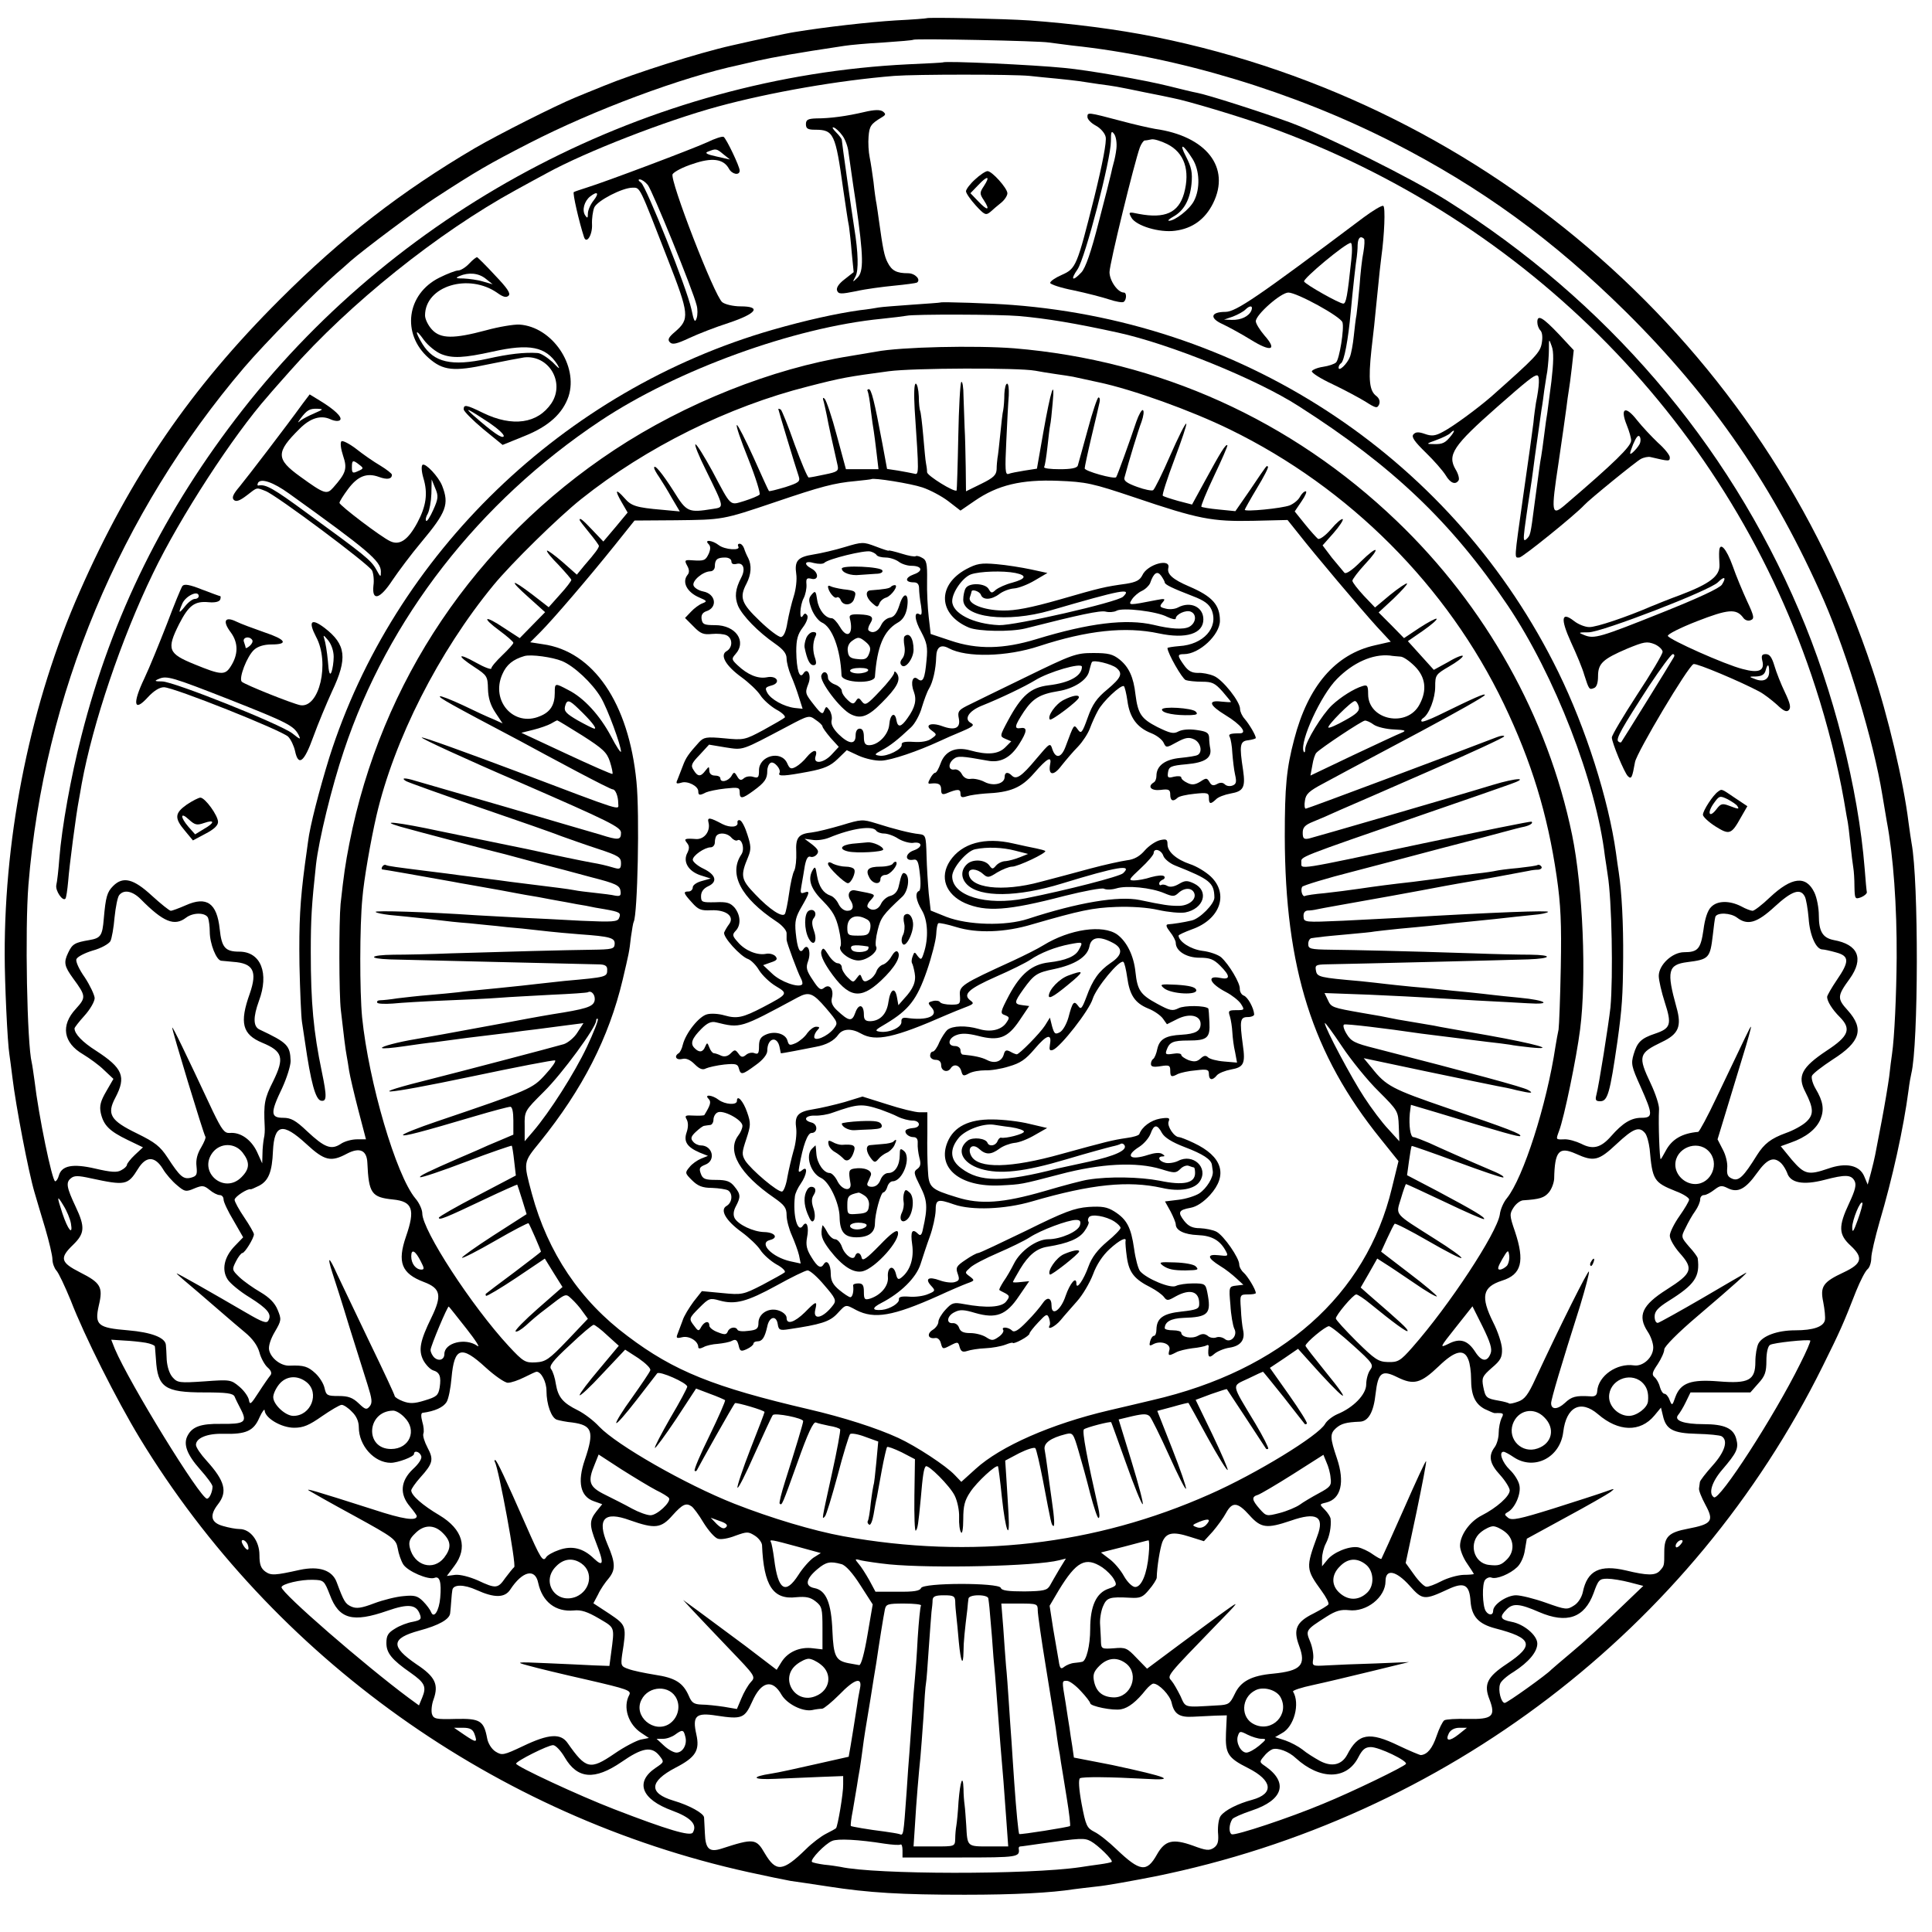 <?xml version="1.0" standalone="no"?>
<!DOCTYPE svg PUBLIC "-//W3C//DTD SVG 20010904//EN"
 "http://www.w3.org/TR/2001/REC-SVG-20010904/DTD/svg10.dtd">
<svg version="1.0" xmlns="http://www.w3.org/2000/svg"
 width="700pt" height="700pt" viewBox="0 0 700 700"
 preserveAspectRatio="xMidYMid meet">
<g transform="translate(0,700) scale(0.1,-0.1)"
fill="#000000" stroke="none">
<path d="M3357 6934 c-1 -1 -51 -5 -112 -8 -96 -6 -256 -24 -365 -42 -28 -4
-142 -29 -230 -49 -120 -27 -350 -100 -462 -146 -40 -16 -86 -35 -103 -42 -73
-30 -279 -134 -365 -184 -265 -156 -480 -322 -706 -548 -323 -322 -542 -642
-725 -1058 -176 -398 -273 -871 -272 -1317 0 -101 10 -318 17 -360 2 -14 7
-51 11 -84 12 -101 58 -342 80 -416 7 -25 25 -84 39 -131 14 -48 26 -98 26
-112 0 -14 7 -32 14 -40 8 -8 31 -57 52 -108 50 -130 167 -362 250 -499 484
-796 1290 -1371 2205 -1573 63 -14 132 -28 154 -32 22 -3 83 -12 135 -20 147
-23 267 -30 495 -30 183 0 313 7 396 20 13 2 51 6 84 10 33 3 126 20 208 36
1054 213 1949 896 2421 1849 63 127 75 154 121 272 15 37 33 72 41 79 8 6 14
25 14 41 0 16 14 75 30 131 46 155 87 339 105 477 3 25 8 52 10 60 26 104 27
698 1 835 -2 11 -7 45 -11 75 -18 147 -75 388 -131 555 -387 1168 -1382 2045
-2598 2291 -138 28 -304 49 -458 60 -88 6 -366 12 -371 8z m443 -88 c14 -2 52
-7 85 -11 381 -40 803 -168 1160 -350 323 -165 582 -354 846 -615 314 -311
538 -637 717 -1045 85 -195 181 -513 212 -705 7 -41 14 -84 16 -95 24 -126 37
-308 36 -495 -1 -134 -8 -290 -17 -350 -2 -14 -7 -50 -10 -80 -4 -30 -16 -102
-27 -160 -11 -58 -22 -114 -24 -125 -2 -11 -9 -40 -15 -63 l-12 -44 -13 31
c-17 39 -65 50 -130 27 -73 -25 -86 -21 -132 32 l-40 49 36 13 c55 19 93 49
108 85 14 35 10 64 -18 111 -10 17 -16 38 -13 46 3 8 37 34 75 59 101 64 115
111 55 178 -39 43 -39 52 7 115 52 73 31 124 -58 140 -40 8 -54 31 -54 89 0
27 -7 64 -16 83 -30 63 -82 57 -161 -17 -28 -27 -57 -49 -63 -49 -6 0 -25 7
-41 16 -43 22 -87 21 -109 -2 -13 -12 -23 -43 -28 -83 -10 -69 -20 -81 -70
-81 -43 0 -92 -46 -92 -86 0 -15 10 -59 22 -96 26 -80 21 -94 -35 -113 -51
-17 -65 -31 -78 -75 -10 -34 -8 -44 25 -117 45 -101 46 -113 3 -113 -37 0 -68
-19 -110 -67 -37 -42 -66 -49 -108 -27 -19 9 -46 17 -61 16 -32 -1 -31 -2 -19
31 18 47 63 264 76 367 24 186 10 516 -29 705 -88 427 -313 829 -636 1138
-381 365 -859 581 -1385 625 -141 11 -411 5 -500 -12 -11 -2 -54 -9 -95 -16
-282 -45 -598 -171 -854 -340 -504 -333 -845 -839 -960 -1425 -15 -77 -20
-111 -32 -220 -6 -65 -6 -327 1 -385 10 -89 17 -145 21 -165 2 -10 6 -35 9
-55 3 -19 18 -83 33 -141 l28 -107 -33 0 c-18 0 -45 -7 -59 -17 -34 -22 -58
-13 -121 46 -42 40 -59 49 -87 49 -46 0 -47 18 -4 107 17 37 31 81 31 99 -2
56 -11 66 -113 114 -23 11 -23 45 -2 103 38 101 7 179 -71 179 -51 0 -64 15
-71 82 -10 94 -47 120 -123 86 -25 -11 -50 -20 -54 -20 -5 0 -36 25 -69 55
-66 61 -104 71 -140 35 -22 -22 -27 -39 -34 -119 -5 -61 -11 -70 -52 -77 -53
-9 -62 -14 -77 -46 -17 -35 -14 -49 18 -93 47 -64 47 -69 10 -110 -56 -60 -46
-123 26 -165 23 -14 58 -39 76 -57 l34 -32 -26 -45 c-21 -36 -25 -53 -20 -78
10 -45 31 -66 97 -98 l56 -27 -29 -27 c-16 -15 -29 -32 -29 -36 0 -5 -9 -14
-21 -20 -15 -9 -38 -7 -94 6 -82 19 -122 11 -132 -26 -3 -11 -9 -20 -13 -20
-11 0 -60 237 -75 365 -4 28 -8 57 -10 65 -17 68 -25 482 -12 644 56 688 331
1346 782 1875 75 88 260 276 335 341 14 12 36 31 50 44 48 42 240 186 307 229
149 97 194 123 338 197 237 122 557 241 765 285 8 2 35 8 60 14 69 15 140 28
320 55 19 3 82 9 140 12 58 4 107 8 109 10 6 5 460 -4 491 -10z m-50 -1189
c14 -3 47 -8 73 -12 27 -4 56 -8 65 -10 10 -2 51 -11 92 -20 124 -26 337 -103
476 -171 434 -212 788 -568 993 -995 100 -209 158 -398 191 -624 15 -103 18
-171 15 -330 -2 -110 -6 -211 -8 -225 -3 -14 -8 -41 -11 -60 -32 -214 -117
-477 -176 -551 -12 -14 -24 -41 -26 -60 -11 -67 -183 -329 -317 -481 -43 -49
-52 -54 -88 -53 -35 1 -47 9 -114 75 -41 41 -75 78 -75 83 0 12 63 87 74 87 5
0 28 -15 51 -34 82 -67 135 -106 135 -98 0 8 -23 29 -143 133 l-27 24 30 52
30 53 28 -18 c15 -9 62 -41 105 -70 43 -30 81 -52 83 -49 2 2 -42 40 -99 83
l-103 79 22 48 c12 26 24 50 27 53 2 3 57 -25 121 -62 64 -37 118 -65 121 -62
3 3 -40 34 -96 69 -151 96 -142 84 -123 147 8 28 17 52 18 52 2 0 65 -29 141
-65 75 -36 139 -64 142 -62 5 6 -35 30 -170 102 l-109 57 7 51 c4 29 8 53 10
55 1 1 76 -25 165 -58 89 -33 165 -59 167 -56 3 3 -10 11 -28 19 -108 46 -200
87 -241 106 -26 11 -51 21 -57 21 -11 0 -17 42 -13 86 l4 31 91 -27 c247 -75
301 -90 305 -86 6 7 -40 25 -263 101 -201 69 -223 80 -275 146 l-29 35 227
-48 c125 -26 241 -50 257 -53 17 -3 48 -9 70 -15 52 -12 65 -12 41 1 -16 10
-201 60 -555 151 -72 18 -86 25 -102 52 -11 18 -14 32 -9 34 8 3 144 -13 280
-33 14 -2 50 -6 80 -10 30 -4 66 -8 80 -10 14 -2 50 -6 80 -10 30 -3 66 -8 80
-10 14 -3 48 -7 75 -10 101 -10 18 13 -155 44 -96 17 -184 32 -195 35 -11 2
-40 7 -65 11 -25 4 -54 9 -65 11 -54 11 -75 15 -130 24 -108 19 -112 20 -124
47 l-12 25 163 -6 c90 -4 188 -9 218 -11 30 -2 107 -6 170 -10 63 -3 147 -8
185 -10 92 -6 67 11 -29 20 -39 4 -82 8 -96 10 -14 2 -54 6 -90 10 -36 3 -81
8 -100 10 -19 2 -66 7 -105 10 -38 4 -81 8 -95 10 -14 2 -54 6 -90 10 -149 13
-158 15 -162 38 -4 20 0 22 36 23 115 2 679 16 733 18 86 3 92 16 7 17 -38 0
-132 2 -209 5 -242 8 -427 12 -512 13 -76 1 -83 3 -83 21 0 11 6 21 13 21 6 1
21 3 32 4 11 2 56 6 100 10 44 4 87 8 95 10 8 1 49 6 90 10 41 4 89 8 105 10
17 2 57 6 90 10 33 3 101 10 150 15 50 6 112 12 139 15 27 2 52 7 55 11 6 6
-189 -1 -529 -21 -41 -2 -138 -7 -215 -11 -138 -6 -141 -6 -142 15 -1 13 4 21
15 22 9 0 24 2 32 4 8 2 42 8 75 14 109 19 291 52 390 71 28 5 66 12 85 15 32
5 185 33 220 40 8 2 23 4 33 4 10 1 15 6 12 11 -4 6 -10 8 -14 6 -4 -3 -36 -7
-71 -11 -36 -3 -72 -8 -80 -10 -8 -2 -40 -7 -70 -10 -55 -6 -68 -8 -145 -19
-22 -3 -60 -8 -85 -11 -81 -9 -134 -16 -195 -25 -33 -5 -89 -12 -125 -16 -36
-3 -68 -8 -71 -10 -10 -6 -18 21 -11 33 4 5 88 31 187 56 99 26 241 63 315 83
74 19 142 37 150 39 8 2 42 11 75 20 33 9 68 18 79 20 20 5 32 13 25 18 -2 2
-179 -34 -394 -79 -465 -99 -440 -95 -440 -69 0 22 -24 13 450 177 143 49 280
97 305 106 75 26 27 25 -62 -2 -137 -42 -641 -188 -665 -194 -19 -4 -23 0 -23
21 0 19 8 28 38 40 20 8 62 26 92 40 30 13 178 77 328 143 149 65 272 122 272
126 0 4 -12 3 -27 -3 -166 -64 -686 -259 -692 -259 -4 0 -6 13 -3 29 3 24 15
35 66 62 33 18 75 40 91 49 17 9 135 72 263 140 127 68 232 127 232 132 0 7
-36 -9 -169 -74 -31 -15 -58 -25 -60 -22 -3 3 -1 8 5 12 22 14 44 72 44 114 0
42 2 45 50 73 28 16 50 33 50 38 0 5 -24 -4 -52 -21 l-53 -29 -47 52 -47 52
55 38 c30 21 52 40 49 43 -2 3 -30 -12 -61 -32 l-57 -38 -46 47 -46 46 54 50
c29 28 51 52 49 55 -3 2 -30 -16 -61 -41 l-55 -46 -41 43 c-22 24 -41 48 -41
54 0 5 20 32 45 59 60 64 48 72 -15 10 -31 -31 -53 -46 -59 -40 -5 6 -25 30
-45 54 l-34 45 39 44 c22 25 37 48 34 51 -4 3 -23 -13 -43 -37 -20 -23 -41
-38 -47 -34 -5 4 -27 28 -47 53 l-37 46 25 37 c14 20 20 36 15 36 -6 0 -15 -9
-21 -20 -6 -12 -23 -25 -37 -31 -29 -11 -163 -24 -163 -16 0 2 20 38 44 78 25
41 43 76 40 78 -5 5 0 12 -64 -83 l-54 -78 -60 6 c-33 3 -61 8 -63 10 -3 2 18
53 46 112 28 59 50 109 48 111 -6 5 -25 -26 -81 -129 l-47 -86 -50 13 c-28 8
-53 16 -56 19 -3 3 16 62 42 131 26 69 46 128 43 130 -3 3 -29 -49 -58 -115
-29 -67 -57 -123 -62 -126 -5 -3 -31 2 -58 12 -36 13 -49 22 -46 33 17 64 50
172 62 203 7 20 10 39 5 42 -4 3 -15 -16 -24 -42 -24 -72 -69 -196 -73 -201
-7 -8 -114 22 -114 32 0 5 11 57 25 116 14 58 27 114 29 124 2 9 1 17 -4 17
-4 0 -22 -53 -39 -117 -18 -65 -34 -124 -36 -130 -3 -9 -25 -13 -65 -13 -34 0
-59 3 -57 8 3 4 8 36 12 72 4 36 8 72 10 80 2 8 6 44 9 80 9 95 -7 46 -34
-107 l-23 -131 -45 -7 c-25 -4 -51 -9 -58 -12 -12 -4 -13 15 -8 118 3 68 7
143 9 166 1 24 -1 43 -6 43 -5 0 -9 -17 -10 -37 0 -21 -2 -47 -4 -58 -3 -11
-7 -51 -11 -90 -4 -38 -8 -77 -10 -85 -1 -8 -3 -26 -3 -40 -1 -21 -11 -31 -56
-53 l-55 -27 -1 88 c-1 48 -2 112 -4 142 -1 30 -3 82 -4 114 0 33 -4 56 -8 52
-4 -3 -9 -93 -11 -199 -2 -105 -5 -193 -6 -194 -7 -8 -106 53 -107 66 0 9 -2
24 -4 33 -2 9 -6 54 -10 100 -4 46 -9 86 -11 89 -2 4 -5 27 -5 53 -1 25 -6 46
-11 46 -6 0 -7 -38 -4 -92 16 -238 16 -239 -2 -234 -9 2 -35 7 -58 11 l-40 6
-17 92 c-29 155 -40 197 -49 197 -5 0 -7 -4 -4 -8 2 -4 8 -35 11 -67 4 -33 9
-68 11 -78 2 -11 6 -46 10 -78 l7 -59 -59 0 -59 0 -33 122 c-18 68 -38 127
-44 133 -7 7 -8 3 -3 -12 3 -13 8 -35 11 -50 4 -24 23 -110 39 -180 4 -19 -1
-23 -46 -32 -27 -6 -54 -11 -59 -11 -4 0 -27 54 -51 120 -23 66 -46 123 -50
126 -5 3 -9 4 -9 2 0 -3 61 -206 74 -244 6 -19 0 -23 -49 -39 -31 -9 -57 -16
-59 -14 -2 2 -27 57 -56 122 -29 64 -56 117 -60 117 -5 0 14 -55 41 -122 27
-68 45 -126 41 -130 -5 -5 -30 -15 -55 -23 -54 -16 -46 -24 -116 108 -29 53
-56 97 -61 97 -5 0 12 -42 37 -92 69 -141 68 -135 25 -142 -88 -14 -94 -12
-141 64 -42 66 -71 101 -71 85 0 -4 8 -19 18 -33 10 -15 31 -49 46 -76 l29
-49 -64 6 c-94 8 -112 14 -136 42 -32 36 -37 31 -11 -14 l22 -38 -44 -53 -44
-52 -39 41 c-36 38 -47 47 -47 37 0 -2 16 -23 35 -46 19 -23 35 -45 35 -48 -1
-8 -12 -24 -53 -71 l-27 -33 -52 46 c-29 25 -54 43 -56 41 -3 -3 16 -26 42
-52 25 -27 46 -51 46 -54 0 -4 -18 -28 -41 -53 l-41 -46 -58 45 c-80 61 -88
56 -15 -9 l60 -54 -46 -47 -46 -47 -57 37 c-71 48 -84 40 -16 -10 27 -20 50
-40 50 -44 0 -4 -18 -24 -40 -45 -22 -21 -40 -42 -40 -48 0 -5 -25 4 -55 21
-68 38 -72 27 -6 -16 46 -30 48 -34 49 -79 1 -33 9 -59 27 -86 l26 -39 -33 15
c-18 7 -68 30 -111 51 -43 20 -81 35 -83 32 -5 -4 33 -26 291 -162 44 -24 135
-73 203 -109 68 -36 127 -66 132 -66 10 0 20 -25 20 -51 0 -25 31 -35 -373
118 -181 68 -333 123 -339 121 -6 -2 154 -76 356 -163 326 -142 366 -162 366
-182 0 -27 -9 -28 -75 -7 -27 8 -183 53 -345 101 -162 47 -308 89 -325 94 -38
12 -54 11 -34 -1 9 -5 129 -48 265 -95 137 -47 272 -94 299 -105 28 -10 87
-31 133 -46 73 -24 82 -30 82 -51 0 -20 -4 -23 -22 -18 -38 11 -52 14 -86 20
-29 5 -153 31 -192 40 -8 2 -60 13 -115 24 -55 11 -164 34 -243 50 -144 31
-227 41 -142 16 49 -14 356 -95 380 -100 8 -2 60 -16 115 -31 55 -14 145 -38
200 -53 86 -22 100 -29 103 -48 3 -18 -1 -21 -19 -18 -12 3 -45 7 -73 10 -28
3 -62 7 -76 10 -27 5 -62 9 -150 20 -30 4 -66 8 -80 10 -14 2 -65 9 -115 15
-49 6 -101 13 -115 15 -14 2 -46 6 -72 9 -111 14 -143 18 -150 22 -4 2 -9 0
-13 -6 -3 -5 -3 -10 0 -10 5 0 153 -26 258 -45 15 -3 37 -7 50 -9 104 -18 156
-28 177 -32 14 -3 50 -9 80 -14 30 -6 64 -12 75 -14 11 -2 40 -7 65 -12 25 -4
47 -8 50 -9 3 -1 25 -5 50 -9 56 -10 61 -13 53 -32 -5 -14 -23 -15 -137 -10
-72 4 -169 9 -216 11 -47 2 -121 7 -165 9 -177 12 -370 18 -364 12 3 -4 26 -8
50 -11 86 -8 164 -17 189 -20 14 -2 59 -7 100 -10 41 -4 86 -9 100 -10 14 -2
54 -6 90 -9 36 -4 81 -9 100 -11 19 -2 69 -7 110 -10 112 -8 129 -13 127 -36
-1 -17 -10 -19 -82 -20 -90 -1 -316 -7 -510 -13 -71 -3 -166 -5 -209 -5 -87
-1 -97 -14 -13 -17 69 -2 713 -17 755 -18 23 0 32 -5 32 -18 0 -28 1 -28 -155
-42 -38 -4 -83 -9 -100 -11 -16 -2 -79 -9 -140 -15 -60 -6 -126 -12 -145 -15
-19 -2 -66 -7 -105 -10 -38 -3 -90 -9 -115 -12 -25 -4 -53 -7 -62 -7 -9 0 -14
-4 -11 -9 2 -4 28 -5 56 -3 29 3 113 8 187 11 74 3 164 7 200 10 36 3 121 7
190 11 68 3 127 7 130 9 14 8 29 -12 24 -32 -6 -21 -32 -29 -154 -48 -19 -3
-57 -10 -85 -15 -27 -5 -63 -12 -80 -15 -194 -36 -305 -56 -330 -60 -61 -10
-126 -27 -121 -32 2 -3 37 0 78 6 40 6 91 13 113 15 22 3 76 10 120 16 44 5
96 12 115 14 19 2 58 7 85 11 28 3 64 8 80 10 17 2 55 7 84 11 l55 7 -22 -34
c-11 -18 -34 -37 -49 -42 -37 -11 -392 -104 -468 -123 -269 -67 -198 -64 135
6 161 34 296 60 301 58 5 -2 -11 -25 -35 -51 -47 -52 -54 -55 -393 -170 -68
-23 -123 -45 -123 -49 0 -7 65 10 261 68 64 19 121 34 128 34 7 0 11 -19 11
-50 l0 -51 -47 -20 c-27 -11 -64 -27 -83 -36 -19 -8 -48 -21 -65 -28 -115 -50
-147 -66 -143 -70 3 -3 78 22 167 56 89 34 164 59 165 58 2 -2 6 -28 9 -56 l6
-52 -139 -73 c-77 -40 -140 -76 -140 -80 0 -10 23 -1 164 66 65 31 120 55 120
54 1 -2 9 -26 18 -55 l16 -52 -120 -77 c-65 -42 -117 -79 -114 -81 2 -3 57 25
121 62 64 37 118 65 120 63 4 -4 45 -98 45 -103 0 -1 -44 -35 -97 -75 -54 -40
-100 -75 -102 -77 -2 -1 -2 -5 0 -8 3 -2 52 27 109 65 l104 70 32 -52 32 -51
-89 -78 c-49 -43 -85 -80 -81 -83 5 -3 21 7 38 22 16 15 46 41 68 57 79 61 74
60 97 39 12 -11 30 -31 40 -46 l19 -26 -74 -78 c-67 -70 -79 -78 -115 -80 -38
-2 -45 2 -98 59 -134 145 -313 420 -313 481 0 13 -11 38 -25 54 -70 84 -169
421 -193 656 -9 94 -9 331 1 432 5 64 30 208 51 299 64 275 225 593 424 835
65 79 235 246 318 312 236 188 533 335 822 408 124 32 144 35 292 55 90 12
471 13 530 2z m-408 -423 c27 -9 69 -31 94 -50 l44 -34 51 35 c84 58 170 78
302 73 103 -4 125 -9 277 -60 233 -79 281 -88 430 -85 l125 3 40 -50 c57 -73
225 -272 283 -336 l51 -55 -57 -13 c-144 -32 -243 -148 -293 -341 -28 -106
-34 -172 -34 -351 1 -478 100 -790 347 -1096 l65 -81 -24 -98 c-93 -388 -400
-660 -868 -768 -38 -9 -109 -26 -157 -37 -209 -49 -393 -130 -483 -212 l-52
-47 -24 25 c-31 33 -139 104 -204 134 -78 36 -200 75 -325 104 -343 80 -488
138 -656 265 -172 128 -289 302 -347 516 -31 116 -32 112 29 187 155 192 250
378 300 588 22 94 24 100 30 155 4 28 8 52 10 55 14 26 22 390 10 508 -28 285
-156 473 -340 498 l-45 7 36 36 c46 46 177 199 270 315 l72 90 148 1 c172 2
170 1 362 66 165 56 213 69 291 76 30 3 56 6 57 7 7 6 144 -16 185 -30z
m-1306 -629 c44 -18 110 -80 141 -132 25 -42 73 -174 73 -196 0 -7 -17 18 -36
55 -41 77 -99 140 -155 168 -49 26 -49 26 -49 -11 0 -43 -16 -69 -54 -84 -94
-40 -179 55 -136 152 15 35 39 54 80 66 24 7 102 -4 136 -18z m3038 16 c10 0
33 -16 52 -35 39 -39 45 -86 18 -137 -44 -87 -187 -59 -187 36 0 31 -3 35 -21
29 -30 -9 -78 -39 -110 -69 -35 -33 -96 -132 -97 -159 0 -12 -3 -15 -6 -8 -14
36 63 204 121 262 58 59 129 91 191 85 11 -2 28 -3 39 -4z m-2978 -189 c44
-42 68 -72 58 -72 -5 0 -32 14 -61 30 -41 24 -50 33 -46 50 7 27 15 25 49 -8z
m2827 8 c4 -15 -6 -26 -50 -50 -30 -17 -57 -29 -60 -26 -6 6 83 96 96 96 5 0
11 -9 14 -20z m-2813 -105 c75 -48 89 -61 100 -95 7 -22 11 -42 9 -44 -2 -2
-77 31 -167 73 l-163 76 44 11 c24 6 52 16 63 22 10 6 21 12 23 12 2 0 43 -25
91 -55z m2868 39 c12 -8 45 -16 73 -17 41 -2 46 -4 27 -12 -13 -5 -92 -42
-177 -82 l-153 -73 7 38 c3 20 10 41 15 45 16 17 165 116 175 116 6 1 21 -6
33 -15z m-4468 -632 c82 -83 122 -99 164 -67 26 20 72 19 80 -1 3 -9 6 -31 6
-50 0 -43 24 -104 42 -105 7 -1 27 -2 43 -4 73 -5 88 -34 60 -115 -38 -106
-27 -148 45 -178 75 -31 81 -55 40 -139 -32 -63 -35 -82 -31 -163 1 -14 0 -34
-3 -45 -2 -11 -5 -36 -5 -55 l-1 -35 -19 42 c-21 44 -60 72 -99 68 -19 -1 -28
11 -61 79 -104 222 -145 306 -147 303 -3 -3 114 -388 120 -395 3 -3 -4 -20
-15 -39 -14 -23 -20 -45 -17 -69 3 -30 1 -35 -20 -41 -28 -7 -40 4 -85 73 -27
41 -45 55 -110 87 -97 47 -111 70 -79 130 40 76 27 107 -70 170 -49 31 -78 61
-78 81 0 3 16 24 36 46 20 22 37 51 37 64 -1 12 -17 46 -36 75 -20 28 -34 58
-30 66 3 8 29 22 59 31 30 8 58 24 64 34 5 10 12 49 15 86 4 38 11 74 17 81
17 21 48 15 78 -15z m6029 10 c5 -9 11 -45 14 -79 4 -62 27 -113 50 -113 6 0
29 -5 50 -11 48 -13 48 -33 2 -100 -19 -28 -35 -56 -35 -61 0 -16 19 -46 45
-72 44 -44 34 -70 -47 -123 -90 -60 -107 -92 -77 -149 31 -61 31 -83 3 -109
-14 -13 -47 -31 -73 -40 -55 -20 -79 -39 -105 -80 -49 -79 -66 -95 -89 -86
-17 7 -21 15 -19 39 2 17 -5 47 -16 67 l-19 37 28 92 c15 50 43 142 62 204 19
61 33 112 31 112 -3 0 -14 -25 -125 -257 -32 -68 -62 -123 -66 -124 -59 -5
-96 -27 -118 -69 -9 -17 -17 -30 -18 -30 -4 0 -9 128 -6 181 1 15 -13 57 -30
93 -47 99 -44 110 39 150 62 29 74 57 54 127 -36 130 -31 154 39 163 79 10 83
14 93 99 3 29 7 58 9 65 6 17 56 15 79 -3 38 -29 72 -19 136 40 62 57 93 68
109 37z m-4413 -546 c-44 -93 -134 -235 -195 -306 l-30 -35 0 55 c-1 55 0 55
70 125 66 65 189 233 189 257 0 6 3 9 6 6 3 -3 -15 -49 -40 -102z m2869 -160
c70 -70 71 -72 73 -126 l2 -55 -40 44 c-22 23 -61 75 -87 115 -45 68 -143 252
-143 269 0 5 28 -33 62 -84 34 -51 94 -125 133 -163z m-3885 -191 c66 -61 89
-66 147 -35 46 24 72 13 74 -33 5 -111 15 -125 93 -133 71 -7 81 -36 47 -134
-32 -93 -17 -134 65 -165 61 -23 66 -49 27 -129 -41 -84 -48 -118 -29 -155 9
-16 24 -32 35 -36 24 -7 30 -22 24 -62 -5 -29 -11 -34 -54 -47 -38 -12 -55
-12 -79 -3 -16 6 -30 15 -30 19 0 4 -41 92 -91 195 -50 104 -102 214 -117 245
-30 67 -38 70 -18 7 8 -24 36 -111 61 -194 26 -82 56 -178 67 -213 16 -51 18
-65 7 -78 -11 -13 -16 -11 -39 11 -22 21 -38 27 -73 27 -41 0 -45 2 -51 28 -3
16 -18 40 -33 54 -27 25 -42 30 -93 28 -32 -2 -69 27 -75 57 -3 14 6 41 21 66
24 41 24 45 10 79 -10 25 -30 45 -62 64 -26 15 -60 39 -76 54 -28 27 -28 28
-13 58 8 16 19 30 23 30 9 0 42 54 42 68 0 5 -16 33 -35 61 -19 28 -35 57 -35
64 0 11 48 42 58 38 1 -1 15 5 31 13 34 18 47 50 50 126 5 98 35 104 121 25z
m4850 40 c7 -8 14 -34 17 -58 10 -113 15 -121 95 -153 27 -10 48 -24 48 -30 0
-6 -16 -33 -35 -60 -19 -27 -35 -59 -35 -71 0 -13 16 -40 35 -62 52 -58 47
-74 -46 -133 -90 -57 -107 -95 -69 -153 11 -16 20 -42 20 -57 0 -36 -37 -70
-70 -65 -62 9 -129 -38 -133 -93 -1 -16 -8 -21 -27 -19 -50 3 -66 -1 -90 -24
-27 -25 -50 -25 -50 -1 0 14 36 136 105 353 19 63 34 119 32 124 -2 8 -103
-193 -194 -389 -26 -57 -39 -74 -62 -82 -16 -6 -31 -9 -33 -7 -2 2 -19 7 -37
10 -46 8 -49 11 -57 51 -6 32 -3 38 31 68 32 27 38 38 37 69 -1 20 -15 63 -32
96 -46 93 -39 128 32 151 71 22 83 70 47 178 -20 58 -20 64 -5 87 9 14 24 25
34 26 61 4 77 9 94 29 10 12 18 34 19 49 2 100 17 118 78 91 66 -30 83 -26
148 35 61 57 82 65 103 40z m-5081 -71 c27 -35 26 -59 -4 -89 -63 -64 -159 19
-104 90 28 35 80 35 108 -1z m5311 6 c43 -43 11 -120 -48 -120 -38 0 -72 33
-72 70 0 60 78 92 120 50z m-5600 -65 c11 -19 35 -46 51 -59 28 -24 33 -25 63
-12 29 12 35 11 55 -5 13 -11 29 -19 37 -19 8 0 14 -7 14 -16 0 -9 16 -43 36
-76 l35 -61 -30 -31 c-39 -40 -49 -87 -26 -122 9 -14 45 -44 80 -65 65 -41 81
-61 67 -84 -6 -11 -22 -5 -77 27 -127 74 -255 147 -255 144 0 -2 35 -32 78
-68 42 -36 88 -76 102 -88 14 -12 44 -38 67 -57 28 -23 46 -48 53 -73 5 -20
19 -45 29 -54 14 -12 17 -22 10 -30 -5 -6 -24 -33 -42 -61 -27 -42 -32 -47
-35 -28 -2 12 -17 34 -35 49 -30 25 -33 26 -127 19 -89 -6 -97 -5 -114 14 -12
13 -20 38 -22 64 -1 23 -2 48 -3 54 -2 27 -54 46 -137 53 -110 9 -122 19 -106
90 16 67 7 82 -68 120 -71 36 -75 52 -25 100 42 41 44 64 9 138 -33 70 -36 88
-17 103 12 10 26 10 71 0 126 -27 135 -26 172 34 29 47 61 47 90 0z m5864 20
c8 -8 17 -24 21 -34 11 -37 58 -46 135 -26 76 20 97 19 109 -3 8 -14 3 -34
-19 -81 -40 -85 -39 -114 6 -155 46 -43 40 -65 -26 -96 -75 -35 -86 -51 -74
-108 5 -26 8 -55 6 -65 -5 -24 -42 -37 -108 -37 -64 0 -118 -20 -133 -48 -6
-12 -11 -41 -11 -66 0 -67 -24 -80 -133 -71 -100 8 -138 -5 -157 -57 -11 -32
-12 -32 -21 -10 -4 12 -13 22 -18 22 -6 0 -13 11 -17 25 -3 13 -12 29 -19 35
-11 9 -9 18 11 47 13 20 24 44 24 54 0 10 49 60 121 121 134 114 189 164 174
156 -5 -3 -77 -44 -158 -92 -81 -47 -153 -87 -160 -89 -7 -1 -12 9 -12 23 0
19 12 32 50 56 96 60 115 88 106 156 -1 4 -14 23 -31 41 -29 34 -30 35 -13 68
9 19 24 46 35 61 10 14 18 33 18 42 0 9 6 16 14 16 8 0 24 9 37 19 21 16 27
17 49 6 36 -18 64 -4 106 55 37 52 61 61 88 35z m-6197 -218 c8 -46 -11 -23
-31 37 -21 64 -20 68 4 28 12 -19 24 -48 27 -65z m6474 13 c-15 -42 -20 -49
-20 -28 -1 26 31 104 37 89 1 -4 -6 -31 -17 -61z m-5206 -151 c12 -23 13 -29
2 -29 -20 0 -37 21 -37 48 0 29 15 21 35 -19z m3935 -15 c-7 -7 -18 -14 -26
-14 -10 0 -7 10 9 38 20 34 22 35 25 14 2 -13 -2 -30 -8 -38z m-3770 -228 c34
-43 52 -72 39 -62 -43 30 -119 11 -119 -30 0 -20 -19 -27 -35 -14 -8 7 -15 20
-15 29 0 13 62 161 66 157 1 0 30 -37 64 -80z m3711 -89 c-12 -33 -33 -31 -56
5 -27 42 -55 51 -97 29 -33 -16 -32 -14 26 59 l61 77 37 -74 c27 -55 35 -80
29 -96z m-3201 65 l42 -38 -71 -85 c-39 -46 -71 -88 -71 -94 1 -5 38 29 83 78
l82 87 48 -31 c26 -18 46 -37 43 -44 -2 -7 -32 -51 -66 -99 -35 -48 -60 -89
-57 -92 3 -3 35 34 73 83 37 48 71 92 75 97 8 10 108 -34 109 -48 0 -5 -27
-56 -61 -113 -33 -58 -59 -107 -56 -109 2 -2 37 45 77 105 l72 110 50 -19 c28
-10 52 -21 55 -23 2 -3 -23 -60 -56 -128 -33 -67 -58 -125 -54 -128 3 -3 7 -1
9 4 5 11 131 236 137 241 4 4 107 -26 107 -32 0 -3 -23 -63 -51 -134 -28 -72
-49 -135 -47 -140 2 -6 30 49 62 122 33 73 62 136 66 141 8 9 110 -11 110 -22
0 -8 -27 -97 -66 -220 -13 -41 -22 -77 -19 -79 8 -8 9 -5 65 151 36 102 57
147 66 143 7 -3 29 -8 48 -12 20 -3 38 -9 40 -13 2 -3 -11 -76 -30 -161 -38
-173 -37 -167 -25 -154 5 5 25 72 46 149 20 77 41 144 45 149 5 4 29 0 55 -10
l47 -17 -7 -76 c-4 -42 -8 -78 -10 -81 -1 -3 -6 -32 -10 -65 -3 -32 -8 -63
-11 -66 -2 -4 0 -10 5 -13 5 -4 12 13 16 36 4 24 9 52 12 63 2 11 10 56 18 99
8 43 17 81 19 83 2 3 26 -6 53 -19 l48 -25 -2 -132 c-1 -73 1 -130 5 -127 7 8
9 21 18 116 7 83 11 110 18 117 8 9 88 -71 105 -106 10 -20 17 -55 16 -78 -1
-24 2 -48 7 -55 4 -8 8 13 8 47 0 49 5 69 26 100 23 35 93 100 100 92 1 -1 8
-52 14 -112 13 -123 30 -165 24 -59 -2 38 -6 97 -8 131 l-4 61 51 27 c28 14
54 22 58 18 4 -4 16 -57 28 -118 30 -158 30 -157 36 -163 7 -8 6 24 -5 98 -5
36 -12 85 -15 110 -3 25 -8 55 -10 67 -5 24 21 43 77 57 25 6 27 3 46 -62 11
-37 30 -106 42 -154 13 -49 26 -88 30 -88 5 0 4 17 -1 38 -40 176 -59 276 -52
283 7 7 96 30 99 26 1 -1 25 -68 54 -149 29 -82 56 -148 60 -148 4 0 -14 69
-40 154 l-47 153 50 12 c40 9 53 9 63 -1 6 -7 38 -71 70 -142 32 -71 59 -125
61 -120 2 5 -21 71 -50 145 l-54 137 56 15 c31 9 56 15 57 14 1 -1 32 -57 69
-125 37 -67 70 -121 73 -118 2 3 -23 61 -56 130 l-60 124 56 21 c31 11 57 19
57 18 1 -1 126 -191 142 -216 2 -2 5 -2 8 0 2 3 -18 43 -46 90 -90 150 -88
135 -27 164 28 14 53 25 54 25 1 0 35 -42 75 -92 40 -51 74 -95 76 -97 1 -2 5
-2 8 1 3 3 -26 49 -64 103 l-70 99 51 34 51 35 35 -39 c135 -152 175 -179 62
-41 -38 47 -70 88 -70 91 0 11 72 71 85 71 6 0 45 -31 87 -69 72 -65 76 -71
62 -90 -8 -11 -14 -35 -14 -52 0 -36 -46 -84 -105 -108 -18 -8 -38 -24 -44
-35 -23 -42 -250 -181 -418 -255 -416 -185 -862 -236 -1328 -152 -109 20 -260
65 -395 118 -177 70 -425 212 -489 279 -20 22 -55 48 -77 59 -55 27 -72 48
-80 95 -3 22 -11 46 -17 54 -9 11 4 29 67 87 43 41 82 74 87 74 4 0 27 -17 49
-38z m-1672 -27 c17 -3 32 -9 33 -13 1 -4 2 -25 4 -47 6 -102 32 -120 174
-120 82 0 105 -3 111 -15 3 -8 14 -30 24 -49 22 -44 12 -51 -75 -50 -71 1
-102 -10 -119 -42 -17 -31 -3 -69 45 -123 25 -28 45 -55 45 -62 0 -19 -11 -44
-20 -44 -24 0 -281 418 -334 543 l-13 33 46 -3 c25 -1 61 -5 79 -8z m5994 -77
c-94 -190 -292 -496 -312 -483 -21 13 -8 56 30 100 53 62 60 77 51 111 -10 39
-43 54 -119 54 -71 0 -108 13 -92 33 6 7 19 28 28 47 l17 35 108 0 109 0 29
33 c24 26 29 41 29 82 0 28 5 52 13 57 11 8 137 21 146 16 2 -2 -14 -40 -37
-85z m-4762 -13 c33 -30 69 -55 80 -55 12 0 38 9 60 20 22 11 41 20 44 20 17
0 36 -37 36 -69 0 -50 18 -99 38 -105 10 -3 34 -8 56 -10 72 -10 80 -32 45
-135 -28 -81 -16 -133 32 -150 l31 -11 -21 -26 c-26 -33 -26 -50 -1 -114 29
-74 27 -90 -8 -57 -39 38 -80 48 -127 31 -21 -7 -42 -19 -46 -26 -12 -19 -20
-6 -74 117 -74 168 -105 235 -111 235 -3 0 -3 -3 -1 -7 14 -23 79 -376 70
-381 -5 -4 -19 -22 -32 -39 -27 -39 -34 -40 -100 -9 -30 13 -64 22 -82 20
l-30 -4 27 36 c50 66 31 133 -54 184 -61 36 -102 72 -102 90 0 5 15 27 33 47
46 51 49 65 26 108 -11 21 -18 43 -15 51 3 7 1 27 -4 43 -5 19 -5 31 1 32 45
6 75 20 87 39 7 11 15 51 18 88 10 111 35 119 124 37z m3560 29 c6 -14 10 -45
10 -69 0 -60 14 -91 49 -110 17 -8 33 -15 36 -15 33 1 35 0 25 -19 -5 -11 -10
-35 -10 -53 0 -18 -7 -42 -15 -52 -23 -31 -18 -59 20 -100 19 -21 35 -47 35
-56 0 -21 -47 -63 -102 -91 -43 -22 -78 -71 -78 -110 0 -14 11 -43 25 -63 14
-20 25 -38 25 -39 0 -1 -17 -3 -38 -3 -21 -1 -57 -11 -80 -23 -23 -12 -47 -21
-54 -20 -7 0 -27 19 -44 43 l-31 43 39 183 c21 101 37 184 35 186 -2 2 -38
-76 -81 -174 -43 -97 -80 -179 -81 -180 -2 -2 -16 6 -32 17 -15 11 -39 22 -53
25 -33 5 -91 -19 -112 -47 l-18 -22 0 28 c0 15 6 40 14 55 13 25 20 60 17 90
-1 6 -10 21 -21 32 -20 20 -20 20 5 26 54 13 68 74 39 160 -25 74 -26 89 -4
109 19 17 37 22 87 24 31 1 50 35 57 101 9 78 23 88 79 60 59 -29 84 -23 150
40 59 57 92 64 107 24z m-4209 -82 c48 -39 16 -122 -48 -122 -29 0 -73 41 -73
68 0 11 9 31 21 46 25 31 66 35 100 8z m4837 1 c19 -17 26 -38 23 -70 -2 -24
-41 -53 -69 -53 -37 0 -72 33 -72 69 0 59 73 92 118 54z m-4673 -108 c16 -15
25 -35 25 -56 0 -67 56 -129 116 -129 25 0 84 22 84 32 0 14 20 9 26 -7 4 -9
-8 -28 -30 -48 -45 -43 -49 -90 -11 -135 14 -17 25 -32 25 -35 0 -19 -49 -12
-158 24 -216 69 -248 78 -232 68 8 -5 82 -47 165 -92 142 -78 150 -84 156
-117 3 -19 12 -45 20 -58 16 -25 90 -57 113 -49 19 8 26 -15 21 -72 -4 -47
-23 -77 -33 -52 -3 8 -16 26 -29 39 -20 20 -31 23 -71 19 -26 -2 -74 -14 -106
-26 -47 -18 -65 -20 -83 -12 -22 10 -27 18 -53 88 -16 44 -64 60 -134 45 -90
-20 -104 -21 -125 -6 -16 12 -21 26 -21 60 0 51 -33 94 -72 94 -13 0 -40 5
-60 11 -44 12 -50 38 -18 79 35 45 25 84 -41 157 -22 24 -39 49 -39 58 0 25
42 42 100 40 81 -2 109 10 130 59 10 22 19 34 19 25 2 -27 60 -62 107 -62 33
0 54 9 101 42 32 22 64 41 71 41 7 0 24 -11 37 -25z m4515 -9 c74 -64 153 -66
204 -5 l24 29 7 -29 c11 -50 36 -64 123 -66 43 -1 84 -5 90 -9 24 -15 12 -56
-33 -106 -25 -28 -46 -55 -46 -60 -1 -6 -2 -16 -3 -22 -2 -7 9 -34 23 -60 32
-59 24 -70 -64 -87 -69 -13 -85 -29 -85 -83 0 -52 0 -51 -16 -69 -16 -18 -45
-18 -123 1 -94 22 -140 0 -156 -78 -4 -19 -17 -40 -32 -49 -25 -16 -29 -16
-102 10 -42 15 -91 27 -108 27 -33 0 -83 -33 -83 -56 0 -17 -16 -18 -27 -1
-12 19 -14 99 -2 113 6 7 16 11 23 8 18 -7 67 13 93 38 13 12 25 39 28 62 l7
41 141 77 c78 42 151 84 162 92 18 14 16 14 -20 1 -22 -8 -106 -35 -188 -61
-122 -38 -150 -44 -163 -33 -14 11 -14 13 0 21 26 15 48 67 41 97 -3 16 -19
41 -35 56 -27 26 -41 65 -22 65 4 0 21 -9 37 -20 74 -49 168 -1 179 92 11 91
63 118 126 64z m-4325 -11 c48 -47 19 -115 -48 -115 -96 0 -89 136 6 139 10 1
29 -10 42 -24z m4130 0 c41 -40 29 -95 -24 -113 -56 -20 -109 32 -90 88 18 51
76 64 114 25z m-3218 -264 c23 -11 44 -24 47 -29 8 -14 -43 -62 -67 -62 -13 0
-43 11 -67 24 -25 14 -69 36 -97 50 -59 29 -65 47 -38 111 l14 35 83 -54 c46
-29 102 -63 125 -75z m2444 44 c4 -27 -1 -33 -42 -55 -26 -14 -58 -33 -70 -42
-13 -9 -46 -23 -73 -30 -47 -12 -48 -12 -72 15 -29 33 -30 44 -6 51 9 3 67 37
127 75 l110 70 11 -27 c7 -15 14 -40 15 -57z m-2315 -103 c6 -4 26 -30 43 -59
18 -29 41 -55 52 -58 11 -4 39 1 64 11 42 15 46 15 70 0 14 -9 25 -24 26 -34
6 -147 40 -199 124 -189 35 3 51 0 70 -15 23 -18 25 -26 25 -97 l0 -77 -35 4
c-47 6 -90 -13 -113 -49 l-18 -29 -114 87 c-63 47 -140 104 -170 126 l-55 40
36 -39 c20 -21 79 -84 132 -139 94 -98 96 -100 77 -120 -10 -11 -25 -37 -34
-59 l-16 -38 -47 8 c-27 4 -63 8 -81 8 -28 1 -36 7 -46 31 -21 48 -49 66 -123
77 -37 6 -81 15 -96 21 -27 9 -28 13 -23 51 17 106 16 107 -46 149 l-58 38 17
32 c8 18 26 44 39 59 25 31 24 56 -5 123 -39 92 -12 121 81 87 91 -32 113 -30
155 18 36 40 49 46 69 32z m2021 -32 c42 -47 63 -49 149 -20 94 33 124 16 97
-55 -42 -115 -42 -120 16 -200 16 -22 27 -43 24 -48 -2 -4 -27 -19 -54 -33
-63 -31 -74 -58 -52 -117 26 -70 7 -91 -95 -101 -78 -7 -117 -28 -138 -73 -18
-37 -22 -40 -64 -42 -123 -7 -113 -10 -133 34 -11 22 -25 47 -33 56 -16 18
-17 16 164 203 85 87 85 88 32 50 -30 -21 -106 -78 -170 -125 l-114 -85 -38
39 c-34 36 -40 39 -82 35 -43 -3 -46 -2 -47 22 0 14 -2 41 -3 62 -2 20 3 50
10 67 14 33 23 36 100 32 35 -2 45 2 67 29 15 17 27 37 28 43 1 42 12 106 20
129 14 35 38 40 100 20 l51 -16 32 35 c17 20 39 50 48 67 23 42 42 40 85 -8z
m-1896 -43 c-8 -8 -17 -5 -34 11 l-22 23 33 -12 c24 -8 30 -15 23 -22z m1738
7 c-10 -9 -22 -12 -34 -7 -17 6 -16 8 10 19 35 14 45 10 24 -12z m-2764 -29
c30 -30 31 -54 4 -89 -39 -49 -108 -29 -124 36 -5 21 -1 33 19 52 32 33 70 33
101 1z m3849 4 c32 -25 35 -70 6 -99 -21 -21 -31 -24 -65 -20 -57 6 -76 82
-29 119 15 12 34 21 44 21 10 0 29 -9 44 -21z m-4557 -44 c9 -24 -1 -27 -15
-5 -8 13 -8 20 -2 20 6 0 13 -7 17 -15z m1993 -9 l84 -23 -27 -17 c-14 -10
-39 -38 -54 -62 -47 -73 -74 -56 -88 57 -4 30 -9 57 -12 62 -6 10 2 9 97 -17z
m1272 -28 c-6 -70 -26 -118 -49 -118 -10 0 -28 17 -41 40 -12 22 -36 50 -53
62 l-30 23 83 21 c46 12 86 23 89 23 3 1 4 -23 1 -51z m1928 37 c-7 -9 -15
-13 -17 -11 -7 7 7 26 19 26 6 0 6 -6 -2 -15z m-3983 -70 c44 -31 33 -97 -19
-120 -74 -30 -130 54 -73 110 27 28 61 32 92 10z m1115 -3 c156 -15 531 -7
616 15 l24 6 -24 -39 c-13 -22 -28 -48 -34 -59 -10 -17 -22 -20 -92 -21 -59 0
-83 3 -86 13 -8 19 -282 19 -289 -1 -4 -10 -26 -14 -85 -13 l-80 0 -22 41
c-13 23 -30 50 -39 60 -15 18 -15 19 11 12 15 -3 60 -10 100 -14z m1726 0 c30
-23 33 -76 6 -102 -31 -30 -70 -30 -102 0 -29 27 -28 65 3 95 28 29 61 32 93
7z m-1900 1 c15 -3 41 -32 69 -76 l45 -70 -19 -111 c-11 -65 -23 -110 -30
-109 -6 1 -23 4 -39 7 -46 9 -54 25 -58 117 -4 102 -23 147 -65 155 -36 7 -32
33 11 69 31 26 46 29 86 18z m946 -12 c16 -11 35 -30 42 -43 12 -21 10 -24
-19 -34 -45 -15 -67 -63 -67 -146 0 -60 -14 -116 -29 -119 -3 -1 -16 -3 -28
-4 -13 -1 -29 -8 -37 -14 -12 -10 -16 -7 -20 21 -3 18 -12 71 -20 116 l-13 84
33 56 c64 105 97 123 158 83z m-2044 -56 c15 -69 63 -106 129 -100 27 3 50 -5
91 -29 59 -35 57 -28 44 -127 l-6 -45 -56 2 c-32 2 -109 5 -172 8 -112 5 -114
4 -65 -9 28 -8 123 -31 212 -51 147 -34 161 -39 153 -55 -24 -44 -4 -107 44
-138 l27 -18 -30 -6 c-16 -4 -59 -26 -95 -51 -88 -60 -103 -56 -169 38 -25 37
-69 34 -161 -10 -72 -34 -77 -35 -101 -20 -14 9 -27 30 -30 48 -12 64 -26 72
-114 70 -72 -2 -80 0 -86 18 -3 11 -1 35 6 53 19 54 6 82 -62 127 -95 65 -92
94 10 122 71 19 110 41 112 63 1 8 3 29 4 45 1 17 3 34 4 39 3 21 42 21 88 0
64 -29 102 -29 122 2 44 67 90 78 101 24z m3158 -11 c46 -52 53 -52 139 -12
58 27 77 17 81 -43 4 -56 29 -83 90 -99 135 -35 143 -61 41 -129 -71 -47 -84
-74 -62 -129 23 -61 10 -72 -81 -70 -39 1 -76 -1 -83 -5 -6 -4 -19 -30 -28
-57 -15 -44 -33 -67 -57 -69 -4 0 -40 15 -80 34 -107 52 -147 45 -187 -33 -20
-37 -56 -45 -99 -22 -20 11 -49 29 -63 41 -14 11 -42 26 -62 33 l-37 12 24 14
c45 23 67 108 41 151 -3 4 30 15 73 24 42 9 138 32 212 50 l135 33 -120 -5
c-66 -2 -145 -5 -176 -7 -55 -3 -55 -3 -51 24 2 14 -3 43 -11 62 -17 41 -17
42 60 91 33 21 52 26 80 23 64 -8 133 47 133 105 0 46 38 39 88 -17z m-3913
-32 c33 -89 83 -102 209 -58 75 26 104 23 117 -12 7 -18 4 -22 -25 -28 -19 -3
-48 -14 -65 -25 -25 -15 -31 -25 -31 -52 0 -36 19 -60 88 -108 51 -36 58 -50
42 -89 l-12 -29 -37 27 c-160 119 -461 380 -461 401 0 12 71 29 115 27 38 -1
40 -3 60 -54z m4709 45 l50 -13 -95 -91 c-52 -50 -125 -117 -164 -149 -38 -32
-72 -61 -75 -64 -14 -16 -159 -120 -168 -120 -13 0 -25 46 -17 68 2 10 25 30
50 45 54 35 85 72 85 102 0 30 -49 71 -94 79 -41 8 -44 18 -17 45 23 23 47 21
118 -10 100 -43 164 -21 197 69 17 48 21 52 50 52 17 0 53 -6 80 -13z m-2443
-69 c0 -13 2 -36 4 -53 2 -16 6 -59 9 -94 7 -74 16 -92 17 -35 0 35 5 81 14
154 1 14 3 31 4 38 1 7 15 12 36 12 21 0 36 -5 36 -12 1 -7 3 -22 4 -33 1 -11
5 -58 9 -105 3 -47 8 -107 11 -135 2 -27 7 -86 10 -130 3 -44 8 -102 10 -130
8 -89 14 -168 21 -267 l7 -98 -71 0 c-78 0 -77 -1 -81 75 -2 28 -4 61 -6 75
-2 14 -4 40 -4 59 -2 56 -12 28 -18 -46 -2 -37 -6 -77 -8 -88 -2 -11 -4 -32
-4 -47 -1 -28 -1 -28 -76 -28 l-75 0 5 76 c5 87 14 191 20 249 2 22 7 87 11
145 3 57 7 112 9 121 2 9 6 65 10 125 4 60 9 120 10 134 2 14 4 33 4 43 1 13
10 17 41 17 35 0 40 -3 41 -22z m-124 -15 c-3 -5 -8 -57 -12 -118 -3 -60 -8
-126 -10 -145 -2 -19 -7 -78 -10 -130 -4 -52 -8 -115 -10 -140 -2 -25 -7 -88
-10 -140 -12 -165 -11 -161 -27 -155 -7 2 -31 6 -53 9 -58 7 -120 18 -122 20
-2 2 1 27 7 57 5 30 12 70 15 89 3 19 7 46 10 60 2 14 7 45 10 70 7 54 10 70
29 185 8 50 17 108 21 130 10 69 26 169 31 193 4 20 10 22 70 22 36 0 63 -3
61 -7z m423 -18 c0 -13 13 -105 29 -202 16 -98 32 -198 36 -223 3 -25 8 -56
10 -70 3 -14 7 -38 9 -55 3 -16 12 -74 21 -129 9 -54 14 -100 12 -102 -4 -4
-180 -32 -184 -29 -3 2 -11 85 -18 185 -3 47 -8 114 -10 150 -3 36 -7 101 -10
145 -3 44 -7 103 -10 130 -2 28 -7 89 -10 138 l-7 87 66 0 c64 0 66 -1 66 -25z
m-786 -196 c43 -33 34 -93 -18 -114 -75 -32 -133 64 -70 114 15 12 34 21 44
21 10 0 29 -9 44 -21z m1107 3 c48 -39 17 -122 -45 -122 -41 1 -64 20 -72 58
-5 24 -1 36 19 56 31 31 66 33 98 8z m-965 -89 c-3 -16 -8 -41 -10 -58 -12
-78 -18 -113 -24 -150 l-7 -40 -120 -27 c-66 -15 -138 -31 -160 -34 -78 -12
-69 -23 15 -19 47 2 121 5 165 7 l80 3 0 -30 c1 -31 -20 -154 -26 -159 -2 -2
-18 -11 -36 -20 -18 -9 -51 -34 -73 -56 -84 -82 -108 -84 -149 -15 -31 54 -40
55 -157 17 -44 -14 -58 -1 -60 55 -1 26 -3 53 -3 58 -1 15 -53 44 -111 61 -90
27 -88 69 7 119 74 38 89 63 76 121 -15 67 -2 80 73 68 92 -14 102 -10 129 50
33 75 74 84 107 25 20 -33 75 -61 110 -55 13 3 29 5 37 5 7 1 35 24 62 51 55
57 84 66 75 23z m800 -10 c19 -20 34 -40 34 -44 0 -11 83 -28 112 -22 27 5 56
28 90 71 10 12 22 22 27 22 20 0 60 -42 66 -69 9 -41 28 -54 78 -51 23 1 60 3
82 4 l40 1 -3 -64 c-3 -74 6 -90 80 -127 89 -45 95 -93 15 -115 -52 -14 -98
-37 -114 -58 -7 -9 -11 -35 -10 -59 3 -34 0 -46 -15 -57 -17 -11 -28 -10 -76
8 -73 26 -101 19 -130 -32 -37 -66 -61 -63 -147 19 -27 26 -63 55 -80 63 -27
14 -31 22 -46 101 -10 54 -12 89 -6 93 10 6 108 5 236 -2 117 -7 86 6 -119 50
-8 2 -43 8 -77 15 l-62 12 -6 42 c-4 22 -8 52 -10 66 -2 14 -9 54 -14 90 -14
83 -14 80 5 80 9 0 32 -17 50 -37z m-1464 -29 c14 -31 3 -70 -27 -90 -56 -36
-131 28 -101 87 26 53 105 55 128 3z m2188 6 c33 -62 -31 -128 -95 -98 -51 23
-49 98 4 124 29 15 77 1 91 -26z m-2921 -132 c12 -33 7 -33 -36 -4 l-38 26 33
0 c25 0 35 -6 41 -22z m3566 -2 c-34 -27 -50 -25 -35 5 7 12 21 19 38 19 l27
0 -30 -24z m-2802 -8 c8 -28 -9 -58 -32 -58 -10 0 -30 11 -45 25 l-27 25 24 0
c13 0 32 7 43 15 26 19 31 19 37 -7z m2087 -8 c20 0 19 -2 -8 -25 -17 -14 -37
-25 -46 -25 -20 0 -39 36 -31 60 6 18 8 19 35 5 16 -8 39 -15 50 -15z m-2524
-67 c46 -79 108 -84 206 -17 75 52 109 58 137 23 18 -23 18 -23 -13 -44 -76
-51 -53 -114 59 -155 68 -25 93 -51 75 -80 -9 -14 -91 10 -285 85 -127 49
-355 155 -355 165 0 9 115 67 134 67 9 0 28 -20 42 -44z m2649 -3 c88 -80 184
-79 226 2 15 29 25 38 46 38 30 0 134 -50 127 -61 -6 -10 -196 -102 -299 -144
-124 -52 -318 -116 -332 -111 -11 5 -11 35 2 55 3 5 34 19 70 31 115 38 134
102 49 161 -21 14 -21 16 -5 35 9 12 23 23 31 26 19 7 60 -8 85 -32z m-1490
-310 c28 -4 53 -6 58 -3 4 2 7 -7 7 -21 l0 -26 210 0 c209 0 216 1 211 33 0 4
2 7 6 7 5 0 37 5 73 10 147 21 159 21 182 9 26 -14 82 -69 76 -75 -2 -2 -22
-6 -44 -9 -21 -3 -52 -7 -69 -10 -189 -28 -745 -27 -870 1 -11 2 -37 6 -59 8
-21 3 -41 7 -44 10 -8 8 48 66 73 76 20 9 96 5 190 -10z"/>
<path d="M3417 6774 c-1 -1 -58 -4 -127 -7 -935 -46 -1831 -511 -2411 -1252
-283 -362 -473 -745 -584 -1181 -38 -147 -71 -331 -80 -444 -3 -41 -8 -85 -11
-97 -4 -20 23 -60 33 -49 3 3 7 31 10 63 4 54 29 246 39 296 2 12 7 38 10 57
40 219 144 527 258 762 98 204 292 502 417 643 14 17 50 57 79 90 216 245 538
503 820 657 36 20 86 47 112 61 140 77 431 190 619 241 191 52 440 95 639 111
80 6 428 6 490 0 25 -3 70 -7 100 -10 30 -3 66 -7 80 -9 14 -2 47 -7 73 -11
54 -7 61 -8 167 -30 41 -8 85 -17 98 -20 50 -9 246 -68 338 -101 953 -340
1687 -1090 1992 -2035 43 -132 81 -283 103 -409 7 -41 13 -77 14 -80 1 -3 5
-36 9 -75 4 -38 9 -79 11 -90 2 -11 4 -41 4 -67 1 -45 2 -47 24 -39 12 5 21
13 21 18 -1 4 -5 43 -8 86 -23 289 -113 645 -238 936 -260 610 -700 1122
-1275 1484 -132 83 -432 232 -568 283 -101 37 -300 101 -339 108 -12 2 -57 13
-101 24 -83 21 -292 58 -380 66 -109 11 -431 26 -438 20z"/>
<path d="M3131 6594 c-64 -15 -123 -23 -173 -23 -31 -1 -38 -5 -38 -21 0 -16
7 -20 33 -20 68 0 74 -14 102 -215 10 -66 16 -111 21 -135 2 -14 7 -57 10 -96
l7 -70 -33 -26 c-21 -16 -31 -31 -27 -41 5 -13 14 -13 69 -2 35 8 97 16 138
20 41 4 78 9 82 11 16 10 -6 34 -32 34 -41 0 -59 9 -74 39 -12 23 -17 48 -32
156 -2 17 -6 41 -8 55 -3 14 -8 50 -11 80 -4 30 -10 71 -14 90 -4 19 -6 53 -4
75 3 38 8 46 48 70 15 9 15 12 4 21 -10 7 -30 7 -68 -2z m-79 -85 c10 -13 20
-40 22 -59 3 -19 14 -102 27 -185 28 -197 29 -249 5 -272 -18 -17 -18 -17 -6
6 11 22 10 84 -5 176 -9 57 -45 310 -45 318 0 4 -10 17 -21 28 -12 12 -16 20
-8 17 7 -2 21 -15 31 -29z"/>
<path d="M3940 6576 c0 -8 13 -22 30 -31 17 -9 33 -27 36 -41 4 -17 -11 -96
-41 -218 -63 -250 -66 -259 -118 -282 -23 -10 -42 -23 -42 -29 0 -5 38 -18 85
-27 47 -10 105 -25 129 -33 24 -8 47 -12 52 -9 11 7 12 34 1 34 -22 0 -52 43
-52 74 0 30 90 397 110 452 5 13 13 24 17 25 5 0 16 2 25 4 9 2 35 -6 57 -17
62 -31 84 -95 61 -179 -20 -70 -69 -92 -164 -74 -37 8 -38 7 -27 -13 16 -30
102 -56 159 -48 62 8 108 41 137 99 65 130 -24 244 -210 270 -22 4 -76 16
-120 28 -125 33 -125 33 -125 15z m105 -114 c-2 -19 -7 -42 -10 -52 -3 -10 -7
-27 -9 -37 -2 -10 -22 -90 -45 -177 -28 -110 -48 -167 -63 -183 -32 -34 -41
-28 -14 11 28 41 121 399 121 464 0 36 2 40 12 26 7 -10 10 -33 8 -52z m276
-38 c26 -42 28 -108 5 -152 -16 -31 -69 -72 -91 -72 -5 1 2 7 16 15 38 21 60
60 66 118 4 42 0 61 -20 100 -27 52 -10 45 24 -9z"/>
<path d="M2561 6484 c-55 -25 -365 -142 -436 -164 -22 -7 -43 -14 -46 -16 -5
-3 19 -108 37 -163 9 -27 31 8 29 46 -1 21 3 48 8 61 11 25 102 72 139 72 28
0 23 9 127 -258 79 -202 80 -218 27 -264 -24 -20 -28 -29 -19 -38 9 -10 25 -6
70 15 32 15 96 40 143 55 102 34 120 60 43 60 -26 0 -56 7 -66 15 -28 21 -192
445 -180 464 6 9 38 26 73 37 69 24 111 19 131 -17 11 -21 39 -26 39 -7 0 15
-48 115 -58 122 -5 3 -32 -6 -61 -20z m60 -43 l24 -19 -49 11 c-37 8 -44 13
-30 18 28 11 30 11 55 -10z m-274 -111 c16 -19 164 -382 177 -436 4 -14 4 -35
0 -47 -6 -18 -10 -11 -19 33 -17 78 -163 442 -182 458 -10 7 -12 12 -5 12 7 0
20 -9 29 -20z m-196 -56 c-12 -15 -21 -36 -21 -48 0 -17 -2 -18 -10 -6 -12 19
-3 51 18 68 27 21 34 13 13 -14z"/>
<path d="M3533 6350 c-18 -16 -33 -36 -33 -43 0 -7 16 -30 35 -51 32 -35 37
-37 53 -24 9 8 27 24 40 34 12 10 22 25 22 34 -1 19 -56 80 -72 80 -7 0 -28
-14 -45 -30z m32 -24 c-16 -24 -16 -28 0 -52 24 -37 13 -39 -20 -4 l-29 30 29
30 c33 35 44 33 20 -4z"/>
<path d="M4939 6211 c-382 -287 -461 -341 -499 -341 -54 0 -59 -23 -9 -45 21
-10 67 -35 101 -56 74 -46 97 -38 49 16 -17 20 -31 43 -31 51 0 24 91 104 118
104 31 0 190 -87 196 -108 7 -22 -11 -133 -23 -145 -6 -6 -27 -13 -47 -16 -21
-3 -39 -11 -41 -16 -1 -6 32 -27 75 -47 42 -20 96 -49 119 -63 39 -25 43 -25
50 -10 4 11 0 22 -10 30 -25 18 -30 57 -18 168 7 58 14 124 16 148 14 141 17
166 20 189 11 79 15 179 7 184 -5 3 -38 -17 -73 -43z m3 -76 c3 -3 2 -25 -2
-48 -5 -23 -11 -78 -14 -122 -4 -44 -9 -91 -11 -105 -3 -14 -7 -49 -10 -78 -3
-29 -9 -62 -14 -75 -10 -26 -41 -55 -41 -39 0 6 4 13 9 16 11 7 26 85 35 186
7 78 19 184 22 200 1 8 3 27 3 43 1 25 10 34 23 22z m-46 -77 c-14 -132 -19
-158 -29 -158 -14 0 -135 68 -142 80 -6 9 151 140 169 140 5 0 6 -27 2 -62z
m-362 -183 c-9 -21 -37 -35 -71 -34 l-28 1 32 11 c18 7 38 18 45 25 17 17 29
15 22 -3z"/>
<path d="M1700 6045 c-13 -14 -31 -25 -40 -25 -9 0 -40 -12 -68 -26 -119 -59
-138 -204 -39 -291 52 -46 91 -50 216 -23 58 12 117 23 130 25 89 10 149 -90
99 -166 -50 -74 -141 -87 -248 -35 -61 30 -70 31 -70 13 0 -7 32 -39 70 -71
l71 -58 79 32 c88 35 139 82 160 144 36 111 -59 252 -178 260 -20 1 -75 -8
-122 -21 -116 -31 -164 -31 -195 3 -14 15 -25 38 -25 51 0 107 159 155 263 81
21 -15 32 -17 40 -9 8 8 -6 28 -49 73 -32 35 -62 64 -65 66 -3 1 -16 -9 -29
-23z m60 -55 l25 -20 -35 10 c-19 6 -51 10 -70 11 -29 0 -31 2 -15 9 33 14 69
11 95 -10z m-161 -273 c40 -16 82 -14 186 9 134 30 192 18 234 -46 12 -20 8
-18 -17 8 -19 17 -43 33 -55 33 -47 3 -102 -3 -182 -21 -129 -28 -193 -13
-234 53 -30 49 -26 59 5 15 15 -20 43 -43 63 -51z m174 -249 c32 -22 55 -43
52 -49 -6 -9 -38 13 -110 76 -37 33 -18 23 58 -27z"/>
<path d="M3407 5904 c-1 -1 -47 -4 -103 -8 -55 -4 -109 -8 -120 -10 -10 -2
-41 -7 -69 -10 -85 -12 -194 -36 -316 -71 -757 -218 -1372 -812 -1606 -1550
-36 -117 -70 -247 -77 -305 -3 -19 -7 -55 -11 -80 -18 -136 -22 -211 -20 -365
2 -93 6 -187 9 -207 3 -21 8 -54 11 -73 21 -146 38 -209 58 -213 21 -4 22 14
3 105 -30 144 -40 249 -40 433 0 121 3 170 19 318 10 88 57 282 101 412 159
478 489 902 929 1195 278 185 702 339 1020 370 39 4 79 9 90 11 27 6 337 5
405 -1 104 -9 209 -27 360 -60 188 -41 504 -169 656 -267 340 -217 554 -421
757 -722 170 -253 320 -639 352 -909 3 -17 7 -48 10 -67 15 -89 20 -369 10
-480 -7 -63 -42 -284 -51 -317 -5 -19 -2 -23 14 -23 27 0 35 29 62 215 17 122
20 166 21 305 1 121 -5 238 -16 310 -2 14 -7 45 -10 70 -27 193 -109 451 -209
655 -373 761 -1120 1264 -1977 1330 -74 6 -258 12 -262 9z"/>
<path d="M5570 5833 c0 -11 5 -24 11 -30 7 -7 9 -25 5 -47 -6 -34 -23 -51
-183 -193 -52 -45 -138 -108 -174 -127 -29 -16 -42 -17 -67 -8 -23 8 -33 7
-41 -2 -8 -9 4 -26 45 -66 30 -29 62 -66 72 -82 17 -29 36 -36 47 -18 3 5 -1
23 -11 39 -31 53 -9 86 151 227 108 95 132 114 144 114 10 0 9 -36 -4 -100 -2
-14 -7 -46 -9 -71 -3 -25 -19 -141 -36 -258 -35 -248 -34 -231 -15 -231 11 0
203 155 235 190 18 20 189 159 205 167 11 6 27 9 35 7 68 -16 70 -16 70 -1 0
8 -19 32 -43 53 -23 22 -57 58 -76 82 -42 54 -62 44 -37 -18 9 -22 16 -47 16
-56 0 -21 -60 -80 -239 -233 -50 -43 -52 -31 -24 153 12 83 25 171 28 196 3
25 7 54 9 65 2 11 7 48 11 83 l7 63 -53 57 c-59 62 -79 74 -79 45z m51 -215
c-7 -54 -14 -106 -15 -115 -2 -10 -7 -45 -11 -78 -4 -32 -9 -68 -11 -79 -4
-21 -6 -37 -24 -171 -15 -116 -15 -114 -29 -128 -11 -10 -12 -3 -7 38 4 28 9
66 12 85 3 19 7 46 9 59 2 13 7 45 10 70 6 49 21 150 30 216 4 22 8 54 10 70
3 17 7 48 11 69 3 22 6 58 6 80 0 40 0 40 10 12 8 -20 7 -59 -1 -128z m-362
-195 c-22 -28 -32 -33 -64 -32 -29 0 -29 1 10 15 22 8 44 19 49 24 16 16 19
11 5 -7z m681 -33 c-5 -9 -16 -22 -24 -29 -13 -11 -13 -7 1 29 11 26 19 36 24
28 4 -6 4 -19 -1 -28z"/>
<path d="M1097 5538 c-60 -83 -201 -267 -229 -301 -23 -27 -29 -40 -21 -48 8
-8 21 -4 47 16 40 31 34 29 68 16 38 -14 374 -265 386 -288 5 -10 8 -35 5 -55
-6 -58 24 -49 69 20 21 31 67 93 104 137 92 110 102 138 76 205 -13 33 -60 83
-71 76 -5 -4 -4 -24 3 -48 17 -56 10 -102 -22 -162 -34 -63 -64 -83 -98 -67
-33 15 -184 130 -184 139 0 5 14 27 31 50 35 47 68 60 112 44 30 -11 47 -8 47
8 0 4 -19 19 -42 33 -24 14 -63 41 -88 61 -25 19 -49 31 -53 27 -5 -5 -2 -28
6 -52 16 -47 11 -63 -36 -116 -23 -26 -32 -23 -119 40 -89 64 -89 88 -2 174
38 38 76 50 111 34 15 -7 30 -8 35 -3 10 10 -21 39 -74 71 l-36 22 -25 -33z
m43 -35 c-19 -8 -42 -20 -50 -26 -13 -11 -13 -10 0 8 22 29 32 35 60 34 23 -1
22 -2 -10 -16z m162 -187 c16 -12 16 -14 -5 -23 -19 -9 -22 -7 -22 13 0 27 3
29 27 10z m-255 -104 c287 -206 333 -245 333 -283 0 -22 -1 -21 -17 8 -19 34
-42 52 -252 205 -121 89 -148 104 -174 99 -5 -1 -5 3 -2 10 11 17 55 2 112
-39z m523 -59 c-11 -25 -23 -44 -26 -40 -3 3 -1 15 6 26 6 12 12 44 13 72 l1
52 13 -32 c12 -28 11 -38 -7 -78z"/>
<path d="M6229 5003 c-1 -10 0 -32 1 -49 2 -41 -35 -69 -140 -109 -41 -15 -88
-34 -105 -41 -90 -39 -202 -77 -227 -76 -15 0 -40 10 -55 22 -46 36 -50 9 -11
-77 20 -43 42 -96 48 -118 17 -53 18 -55 35 -48 10 3 15 19 15 43 0 46 17 62
106 100 61 25 71 27 99 16 16 -7 29 -20 29 -28 -1 -9 -42 -79 -93 -156 -50
-77 -91 -146 -91 -154 0 -18 45 -127 58 -140 13 -13 16 -5 26 51 7 36 192 347
212 355 11 4 174 -65 239 -100 17 -9 45 -31 63 -47 24 -23 35 -28 43 -20 9 9
5 25 -14 65 -14 29 -31 72 -38 96 -9 30 -17 42 -31 42 -14 0 -17 -5 -13 -23
10 -37 -12 -47 -71 -31 -64 16 -267 107 -271 120 -2 6 46 30 105 53 113 44
143 47 168 13 6 -9 18 -13 27 -9 14 5 13 14 -13 69 -16 35 -40 92 -52 127 -23
64 -47 90 -49 54z m10 -121 c-8 -13 -86 -49 -216 -101 -225 -90 -247 -97 -283
-82 -23 9 -22 10 16 10 49 1 438 151 468 181 24 24 32 19 15 -8z m-175 -264
c-11 -20 -186 -302 -190 -307 -2 -2 -7 -1 -11 3 -9 9 13 48 112 201 42 63 80
115 86 115 6 0 7 -6 3 -12z m346 -52 c0 -28 -21 -39 -52 -26 -22 8 -22 9 5 9
20 1 30 7 34 21 7 27 13 25 13 -4z"/>
<path d="M661 4877 c-5 -7 -30 -68 -56 -137 -27 -69 -63 -158 -82 -198 -44
-92 -38 -124 12 -69 22 24 43 37 59 37 35 0 426 -156 450 -179 10 -10 21 -34
25 -52 12 -57 33 -41 66 51 17 47 48 121 68 165 57 120 51 170 -27 230 -49 37
-60 24 -31 -32 51 -94 12 -260 -57 -248 -30 6 -200 74 -212 85 -12 12 19 93
45 116 13 12 36 19 62 19 64 0 53 18 -25 44 -40 14 -86 31 -102 39 -41 20 -51
2 -20 -39 28 -38 28 -81 -1 -125 -20 -31 -35 -30 -130 9 -96 39 -102 54 -56
146 35 68 56 84 108 79 23 -2 38 2 41 10 2 6 2 12 0 12 -2 0 -32 11 -66 24
-45 18 -64 21 -71 13z m59 -37 c0 -5 -6 -10 -14 -10 -8 0 -24 -12 -35 -26 -24
-30 -26 -27 -10 10 13 28 59 49 59 26z m489 -220 c0 -19 -4 -44 -8 -55 -6 -14
-10 -3 -13 40 -3 33 -9 69 -13 80 -5 16 -3 15 14 -5 12 -15 20 -39 20 -60z
m-295 61 c3 -5 -1 -14 -9 -21 -8 -7 -15 -10 -15 -7 0 3 -3 12 -6 21 -7 17 20
23 30 7z m-79 -217 c205 -81 228 -93 246 -125 10 -20 8 -20 -22 4 -45 34 -428
187 -471 188 -28 0 -30 2 -13 9 29 13 48 7 260 -76z"/>
<path d="M6225 4132 c-18 -12 -55 -69 -55 -84 0 -7 20 -26 45 -42 51 -32 58
-30 93 33 l23 40 -45 30 c-50 34 -47 33 -61 23z m70 -53 c8 -12 3 -11 -31 2
-24 9 -30 7 -45 -13 -26 -34 -35 -14 -10 21 20 28 22 29 51 15 16 -9 32 -19
35 -25z"/>
<path d="M677 4085 c-44 -31 -46 -49 -7 -95 l29 -35 45 24 c31 16 46 30 46 43
0 23 -47 88 -64 88 -6 0 -28 -11 -49 -25z m62 -67 c40 14 40 1 -1 -22 l-31
-19 -24 27 c-31 36 -30 56 1 27 22 -20 29 -22 55 -13z"/>
<path d="M2567 5029 c8 -8 8 -18 1 -35 -12 -25 -16 -27 -61 -24 -26 2 -28 0
-17 -20 8 -14 8 -25 1 -33 -21 -26 -2 -63 43 -82 28 -12 29 -14 11 -21 -11 -4
-30 -18 -41 -30 l-22 -23 31 -31 c25 -26 36 -30 66 -27 20 2 44 0 54 -5 22
-11 22 -44 0 -57 -26 -14 -4 -53 54 -95 26 -19 57 -48 68 -65 10 -16 37 -40
58 -52 21 -11 35 -25 30 -29 -4 -4 -39 -24 -77 -45 -67 -36 -71 -37 -142 -30
-65 6 -74 4 -91 -14 -38 -42 -48 -56 -59 -86 -6 -16 -15 -38 -19 -49 -7 -15
-5 -17 13 -12 23 8 62 -12 62 -31 0 -15 5 -16 28 -4 9 4 41 11 70 14 47 5 52
4 52 -13 0 -26 9 -25 50 5 41 30 50 43 50 72 0 12 5 25 12 29 12 8 40 -24 32
-37 -7 -13 20 -11 105 5 58 11 80 21 106 46 l33 32 43 -20 c25 -11 60 -19 83
-18 37 2 131 34 211 71 17 8 53 24 80 35 42 18 47 23 32 31 -25 14 -7 43 40
62 70 28 157 70 193 92 50 31 170 66 170 49 0 -33 -45 -58 -121 -67 -65 -8
-98 -37 -147 -128 -30 -56 -30 -57 -9 -66 l21 -9 -22 -22 c-25 -25 -65 -28
-126 -11 -53 15 -92 -2 -108 -47 -7 -19 -15 -34 -20 -34 -4 0 -12 -9 -18 -21
-9 -16 -8 -20 2 -18 29 3 38 -2 38 -22 0 -16 4 -19 18 -14 41 17 52 17 52 0 0
-14 5 -16 23 -10 12 4 42 8 67 10 91 4 130 20 177 74 47 54 64 63 58 33 -8
-42 12 -45 41 -6 16 20 43 52 60 69 17 18 36 47 43 66 7 19 20 48 29 64 17 33
83 95 94 89 3 -2 9 -26 13 -54 8 -60 35 -96 85 -116 21 -8 41 -24 46 -35 9
-19 10 -19 48 2 31 17 44 19 63 10 23 -11 31 -45 13 -56 -6 -4 -34 -8 -63 -11
-55 -5 -87 -28 -87 -65 0 -10 -4 -21 -10 -24 -24 -15 -9 -31 25 -27 30 4 35 1
35 -17 0 -22 10 -27 26 -12 5 6 33 12 62 15 47 5 52 3 52 -14 0 -24 6 -25 26
-6 7 8 31 17 53 21 46 8 54 22 45 84 -14 91 -12 106 19 109 15 2 27 6 27 8 0
10 -23 49 -40 69 -10 11 -17 27 -17 36 1 26 -63 107 -95 120 -16 7 -42 12 -58
11 -22 0 -35 7 -50 28 -25 35 -25 40 0 40 55 0 130 70 130 121 0 57 -27 88
-111 124 -61 26 -81 45 -76 67 10 37 -76 14 -94 -26 -9 -18 -22 -25 -58 -31
-79 -11 -92 -14 -241 -57 -105 -30 -162 -41 -207 -40 -71 1 -128 25 -119 48 3
9 6 18 6 20 0 11 29 2 34 -11 7 -20 38 -19 67 3 13 10 37 19 53 20 16 1 50 14
75 29 l46 27 -60 13 c-33 7 -89 16 -125 19 -56 5 -71 2 -109 -18 -107 -58
-102 -165 10 -212 35 -14 151 -16 204 -3 196 50 272 66 291 61 12 -3 30 -2 39
3 22 13 147 -2 184 -22 17 -8 31 -11 31 -6 0 15 36 32 54 25 23 -9 20 -41 -5
-55 -21 -11 -68 -8 -129 7 -99 23 -233 7 -426 -52 -118 -36 -213 -38 -310 -5
l-72 24 -7 61 c-4 34 -7 93 -6 133 1 61 -2 74 -18 82 -10 6 -20 8 -23 6 -3 -3
-26 1 -51 9 -26 8 -47 13 -47 11 0 -2 -21 5 -47 15 -45 17 -49 17 -112 -2 -36
-11 -88 -23 -114 -27 -57 -9 -69 -23 -62 -71 3 -19 -1 -55 -9 -80 -8 -25 -18
-67 -23 -95 -5 -32 -13 -51 -23 -53 -8 -1 -43 25 -77 58 -67 64 -75 85 -48
136 17 33 19 66 6 92 -5 9 -12 25 -15 35 -3 9 -10 17 -16 17 -6 0 -8 -4 -5
-10 10 -16 -49 -12 -71 5 -23 18 -54 21 -37 4z m609 -40 c3 -5 18 -9 33 -9 15
0 36 -7 47 -15 10 -8 31 -15 46 -15 39 0 44 -19 9 -31 -33 -12 -33 -29 0 -29
13 0 19 -7 19 -22 0 -13 3 -41 7 -62 4 -27 3 -37 -5 -32 -21 13 -19 -20 6 -64
20 -38 24 -54 19 -102 -6 -68 -13 -83 -32 -68 -18 15 -27 -13 -14 -46 11 -30
5 -57 -23 -96 -23 -33 -35 -35 -40 -8 -5 33 -23 23 -26 -15 -3 -37 -40 -75
-73 -75 -14 0 -19 7 -19 30 0 20 -5 30 -15 30 -9 0 -15 -9 -15 -25 0 -34 -24
-32 -62 5 -20 20 -28 37 -25 50 3 10 -1 27 -7 36 -12 16 -13 16 -20 -1 -5 -15
-11 -12 -36 20 -33 42 -34 44 -21 78 12 30 -3 61 -18 37 -14 -22 -25 12 -26
80 0 43 5 62 24 87 13 17 20 36 16 43 -6 9 -10 9 -16 -1 -14 -22 -11 39 3 64
6 12 11 34 10 49 -2 22 1 25 18 21 27 -7 27 23 0 37 -30 16 -24 30 9 20 17 -4
33 -4 38 1 14 14 145 46 166 41 9 -2 20 -8 23 -13z m-526 -23 c0 -9 7 -12 19
-9 24 6 33 -18 17 -49 -22 -42 -25 -70 -12 -103 16 -36 72 -94 134 -137 30
-21 42 -36 42 -54 0 -13 7 -41 16 -62 9 -20 22 -56 29 -79 l13 -41 -29 3 c-39
5 -86 31 -99 55 -9 17 -7 20 14 26 37 9 22 38 -16 30 -32 -6 -69 9 -106 44
-21 20 -22 23 -8 39 43 47 2 106 -73 106 -40 0 -46 3 -49 22 -2 14 3 23 16 28
43 13 36 63 -10 72 -16 3 -32 13 -35 21 -7 17 33 51 60 52 10 0 17 8 17 18 0
25 9 32 37 32 13 0 23 -6 23 -14z m1029 -42 c43 -9 39 -21 -11 -35 -24 -6 -50
-18 -60 -26 -14 -13 -17 -13 -26 3 -12 21 -70 24 -83 3 -5 -8 -9 -27 -9 -42 0
-65 159 -84 315 -39 261 76 298 83 264 50 -21 -20 -392 -105 -449 -103 -94 4
-170 43 -170 87 0 32 38 86 68 97 31 11 116 14 161 5z m541 -34 c0 -8 27 -21
102 -50 42 -16 59 -29 68 -50 26 -64 -30 -126 -118 -131 -23 -2 -42 -5 -42 -7
0 -18 53 -111 66 -116 8 -3 35 -6 59 -6 37 0 47 -5 74 -35 17 -20 31 -37 31
-38 0 -2 -16 -1 -35 1 -50 6 -44 -13 15 -49 56 -34 81 -66 52 -66 -35 0 -43
-3 -36 -14 3 -6 8 -32 9 -58 2 -25 6 -61 10 -78 6 -26 4 -34 -9 -39 -10 -4
-22 -2 -28 4 -7 7 -17 8 -29 1 -13 -7 -20 -5 -27 8 -9 15 -12 15 -33 1 -18
-11 -30 -13 -46 -5 -13 6 -23 14 -23 20 0 5 -12 6 -26 3 -22 -6 -25 -4 -22 16
3 20 10 24 67 29 67 6 92 23 86 57 -2 9 -4 27 -4 39 -1 18 -9 23 -45 28 -27 4
-52 2 -66 -5 -18 -10 -30 -7 -77 16 -58 30 -70 47 -79 118 -7 63 -24 99 -57
126 -25 20 -41 24 -96 24 -62 0 -76 -5 -246 -88 -99 -48 -195 -95 -213 -104
-29 -15 -33 -21 -28 -45 7 -35 -14 -45 -60 -28 -41 15 -66 4 -38 -16 19 -14
19 -15 -1 -29 -13 -10 -37 -14 -65 -12 -31 2 -44 -1 -43 -9 4 -17 -53 -45 -80
-41 -20 3 -20 5 8 20 30 16 56 36 106 83 14 13 32 46 39 72 8 26 19 57 26 68
14 23 25 71 26 115 1 36 17 47 46 31 64 -34 209 -31 327 8 174 57 313 72 434
46 99 -21 161 -1 161 51 0 45 -47 67 -92 43 -11 -6 -31 -8 -45 -4 -21 5 -23 8
-11 22 12 14 9 15 -22 9 -102 -20 -103 -20 -89 2 7 11 23 25 36 31 13 6 26 19
30 28 13 38 26 46 40 27 7 -10 13 -21 13 -24z m-175 -310 c24 -20 18 -35 -33
-78 -38 -31 -54 -54 -71 -102 -20 -56 -24 -60 -36 -43 -15 20 -13 21 -45 -64
-15 -39 -35 -43 -47 -8 -8 25 -9 24 -58 -34 -54 -65 -73 -77 -89 -61 -15 15
-26 12 -26 -5 0 -25 -41 -35 -73 -18 -15 8 -38 13 -50 11 -13 -2 -25 4 -32 17
-6 12 -18 19 -27 17 -22 -4 -24 21 -3 38 15 12 29 11 123 -6 46 -9 83 10 114
59 30 47 31 63 6 59 -25 -4 -22 8 12 60 32 47 57 63 125 74 56 9 104 40 111
72 4 15 8 30 10 33 5 10 72 -7 89 -21z m-1065 -212 c0 -4 13 -22 29 -41 l30
-33 -25 -27 c-30 -33 -69 -37 -59 -7 9 27 -9 25 -32 -3 -10 -13 -28 -29 -39
-35 -18 -10 -23 -8 -32 13 -22 48 -102 27 -102 -26 0 -26 -3 -29 -20 -24 -12
4 -27 2 -35 -5 -10 -9 -16 -7 -24 7 -10 17 -12 17 -21 1 -12 -19 -40 -25 -40
-8 0 6 -9 10 -20 10 -12 0 -20 7 -20 18 -1 16 -1 16 -14 0 -17 -23 -28 -23
-43 2 -11 16 -8 24 22 55 l34 37 60 -10 c66 -10 55 -13 224 76 77 41 79 41
102 24 14 -9 25 -20 25 -24z"/>
<path d="M3050 4940 c0 -15 33 -27 65 -23 17 1 43 3 58 4 17 0 27 5 24 12 -4
14 -147 20 -147 7z"/>
<path d="M3000 4875 c0 -16 22 -45 31 -40 5 4 12 -1 15 -9 9 -23 42 -20 49 5
9 26 6 29 -40 34 -20 3 -41 8 -46 11 -5 3 -9 2 -9 -1z"/>
<path d="M3227 4873 c-6 -5 -21 -8 -74 -12 -19 -2 -16 -26 7 -46 18 -16 20
-16 26 -2 3 9 14 19 25 22 20 7 46 45 31 45 -5 0 -12 -3 -15 -7z"/>
<path d="M2941 4846 c-12 -14 -12 -22 0 -54 8 -20 24 -41 36 -47 38 -16 68
-96 72 -192 2 -28 119 -32 121 -5 8 110 32 166 81 195 19 10 30 27 35 52 10
56 -11 66 -27 13 -10 -31 -20 -44 -35 -46 -12 -2 -26 -14 -32 -28 -11 -23 -31
-31 -45 -18 -3 3 -1 14 6 25 15 24 6 31 -40 33 -29 1 -37 -2 -34 -14 15 -58
-9 -78 -36 -31 -10 17 -23 31 -29 31 -23 0 -47 29 -53 65 -5 34 -7 36 -20 21z
m197 -173 c16 -14 18 -23 11 -41 -7 -19 -15 -23 -41 -20 -26 2 -34 8 -36 27
-3 15 3 30 14 38 23 17 28 16 52 -4z m7 -103 c-3 -5 -19 -10 -36 -10 -16 0
-29 5 -29 10 0 6 16 10 36 10 21 0 33 -4 29 -10z"/>
<path d="M2921 4688 c-5 -13 -7 -27 -6 -33 9 -45 19 -65 32 -65 10 0 12 6 7
23 -10 27 -10 57 0 80 6 12 4 17 -8 17 -9 0 -20 -10 -25 -22z"/>
<path d="M3277 4694 c-3 -4 -3 -19 0 -35 3 -17 0 -35 -7 -44 -9 -11 -10 -19
-3 -26 14 -14 43 26 43 57 0 42 -16 65 -33 48z"/>
<path d="M2976 4553 c-8 -21 69 -123 107 -141 36 -18 63 -8 112 42 54 54 69
81 56 104 -6 9 -11 12 -11 5 0 -7 -23 -37 -52 -67 -47 -50 -53 -53 -65 -38
-11 15 -14 15 -22 2 -8 -12 -13 -12 -30 4 -12 11 -21 25 -21 33 0 7 -11 18
-25 23 -14 5 -25 16 -25 24 0 22 -17 28 -24 9z"/>
<path d="M4210 4429 c0 -13 49 -22 105 -20 22 1 26 4 17 13 -13 13 -122 20
-122 7z"/>
<path d="M3854 4464 c-29 -14 -61 -60 -50 -71 5 -6 105 69 105 80 1 11 -21 8
-55 -9z"/>
<path d="M2567 4020 c8 -31 -15 -62 -45 -60 -41 3 -45 1 -33 -14 9 -11 9 -20
2 -35 -18 -32 2 -67 46 -82 l38 -12 -32 -9 c-19 -5 -33 -15 -33 -23 0 -8 -7
-15 -15 -15 -21 0 -19 -6 12 -40 23 -26 33 -30 70 -28 54 2 85 -22 65 -50 -7
-9 -15 -23 -18 -30 -7 -15 59 -88 87 -97 10 -4 28 -21 39 -40 12 -19 39 -45
61 -58 45 -27 45 -28 -46 -76 -73 -38 -94 -43 -140 -30 -20 6 -48 8 -63 4 -29
-7 -77 -67 -88 -110 -3 -14 -10 -28 -15 -31 -18 -11 -9 -26 12 -21 14 4 29 -2
46 -19 17 -17 29 -22 41 -15 9 4 39 11 66 14 42 4 49 2 53 -14 7 -25 12 -24
61 12 27 19 42 39 42 52 0 47 37 56 45 11 2 -10 4 -20 4 -20 1 -1 22 3 49 8
26 5 61 12 77 15 39 7 67 22 83 45 16 21 47 23 82 3 53 -30 121 -15 310 68 19
8 50 21 69 28 29 11 31 14 17 24 -29 22 -7 42 92 86 53 23 109 51 124 61 38
26 92 47 144 57 48 9 49 9 33 -20 -12 -24 -48 -39 -109 -46 -61 -7 -102 -41
-144 -119 -32 -61 -33 -66 -15 -72 17 -7 18 -9 4 -29 -18 -25 -57 -34 -99 -21
-45 13 -94 12 -113 -3 -9 -8 -22 -29 -30 -46 -7 -18 -18 -33 -23 -33 -6 0 -10
-7 -10 -15 0 -8 9 -15 20 -15 13 0 20 -7 20 -20 0 -21 24 -28 35 -10 11 17 32
11 38 -11 5 -18 8 -19 28 -8 13 7 39 11 58 11 19 -1 58 5 86 14 42 12 61 25
94 64 44 52 63 57 55 15 -3 -19 -1 -23 11 -19 28 11 132 144 144 185 13 41 97
143 111 134 4 -2 10 -28 14 -56 9 -65 28 -93 76 -113 21 -8 45 -25 53 -36 l15
-21 38 19 c44 22 84 13 84 -18 0 -26 -19 -36 -69 -39 -58 -3 -80 -16 -88 -52
-3 -16 -10 -32 -14 -35 -5 -3 -9 -11 -9 -19 0 -10 9 -12 35 -8 31 5 35 3 35
-16 0 -23 4 -25 28 -12 9 4 38 11 65 13 41 5 47 3 47 -13 0 -23 13 -25 29 -5
7 8 30 17 51 21 46 8 53 21 43 89 -12 89 -10 101 18 101 13 0 24 5 23 10 -1
22 -23 63 -38 68 -8 3 -14 14 -14 24 2 20 -39 89 -68 115 -11 9 -41 20 -68 23
-43 6 -84 33 -86 55 0 3 22 13 49 23 102 36 134 128 68 191 -19 18 -53 38 -75
45 -50 17 -82 45 -82 72 0 18 -4 20 -27 15 -16 -4 -40 -20 -55 -37 -18 -21
-38 -33 -65 -36 -21 -3 -81 -16 -133 -30 -52 -14 -133 -36 -180 -48 -139 -38
-260 -23 -260 32 0 18 30 16 51 -3 17 -15 21 -15 52 5 19 11 43 21 54 21 21 0
127 50 120 57 -3 2 -17 6 -32 9 -16 3 -53 11 -84 18 -103 24 -186 1 -229 -63
-39 -59 -16 -121 54 -153 77 -33 154 -28 361 26 72 18 136 30 143 26 7 -4 27
-4 44 1 38 12 127 3 174 -17 31 -13 37 -13 52 1 22 20 49 19 57 -1 9 -23 -21
-47 -59 -46 -31 0 -53 3 -138 21 -77 16 -225 -9 -405 -68 -82 -27 -218 -23
-296 7 l-57 23 -7 62 c-3 34 -7 96 -8 137 -2 72 -3 75 -27 78 -31 3 -90 18
-156 39 -49 15 -53 15 -125 -7 -41 -12 -89 -24 -107 -26 -49 -5 -60 -18 -57
-72 1 -26 -2 -55 -7 -66 -6 -10 -14 -47 -19 -83 -5 -36 -12 -69 -15 -74 -9
-15 -56 16 -108 71 -52 54 -54 67 -25 136 11 27 10 40 -3 80 -8 26 -20 50 -27
52 -6 2 -10 -2 -9 -8 4 -17 -26 -20 -54 -6 -47 25 -56 26 -51 6z m608 -30 c3
-5 16 -10 28 -10 12 0 36 -8 52 -19 17 -10 40 -16 52 -15 35 6 38 -15 4 -27
-32 -11 -34 -40 -2 -34 15 3 19 -6 24 -53 4 -33 2 -58 -3 -60 -16 -6 -11 -35
10 -70 22 -36 25 -102 7 -155 -8 -25 -10 -26 -22 -11 -11 16 -12 16 -18 0 -4
-10 -5 -21 -3 -25 3 -4 7 -20 10 -36 6 -31 -5 -58 -38 -93 l-21 -24 -5 28 c-7
40 -24 31 -31 -16 -6 -44 -30 -69 -66 -70 -18 0 -23 6 -23 24 0 37 -19 41 -31
7 -12 -34 -23 -32 -67 9 -16 15 -22 29 -18 44 8 31 -8 53 -28 37 -12 -10 -19
-6 -41 28 -23 34 -26 45 -17 69 12 34 -1 67 -17 43 -13 -19 -22 1 -28 60 -4
41 0 57 21 93 30 52 32 60 10 52 -14 -5 -15 -1 -10 26 3 18 9 50 12 71 5 25
11 36 20 33 7 -3 18 1 24 9 8 10 4 18 -17 35 l-28 21 29 -4 c16 -3 43 1 60 8
82 34 158 45 171 25z m-525 -25 c7 -8 16 -12 21 -10 16 11 29 -31 15 -51 -47
-70 -2 -157 126 -242 22 -14 38 -33 38 -43 0 -11 0 -21 0 -24 0 -10 41 -120
51 -138 6 -11 8 -21 5 -24 -13 -13 -78 10 -108 39 l-33 31 28 10 c22 7 25 12
17 22 -6 7 -22 12 -35 9 -32 -6 -76 12 -102 43 -20 22 -20 27 -8 40 20 20 19
56 -3 84 -16 18 -28 22 -70 20 -48 -1 -52 0 -52 22 0 16 9 28 26 36 35 16 28
42 -18 64 -21 10 -38 25 -38 32 0 15 43 45 65 45 8 0 15 8 15 18 0 10 3 22 7
25 11 12 40 8 53 -8z m1028 -47 l47 -12 -30 -12 c-17 -7 -40 -13 -51 -14 -12
0 -27 -7 -35 -16 -12 -14 -14 -14 -25 1 -15 20 -57 23 -78 6 -25 -21 -26 -52
-2 -76 47 -47 182 -46 344 4 199 61 258 71 221 37 -13 -12 -203 -61 -354 -91
-142 -28 -265 9 -265 80 0 30 53 92 83 98 44 9 99 7 145 -5z m537 -19 c4 -11
23 -27 43 -35 126 -50 141 -62 142 -116 0 -23 -52 -76 -82 -83 -29 -7 -69 -13
-86 -14 -9 -1 -7 -9 7 -27 12 -15 21 -33 21 -40 0 -30 39 -54 86 -54 37 0 51
-5 75 -29 38 -38 37 -52 -1 -44 -50 10 -37 -21 23 -52 21 -11 45 -30 53 -42
14 -22 13 -23 -16 -23 -28 0 -31 -2 -24 -22 4 -13 8 -39 9 -58 1 -19 5 -52 10
-72 l7 -38 -47 4 c-26 2 -52 9 -58 15 -8 8 -15 7 -27 -4 -13 -12 -23 -13 -44
-6 -14 6 -26 14 -26 19 0 5 -14 7 -30 4 -26 -4 -29 -2 -23 14 10 28 23 34 78
34 69 0 80 9 77 66 -1 26 -3 48 -4 50 -11 11 -87 12 -108 1 -22 -11 -31 -9
-77 16 -61 33 -72 49 -79 115 -6 59 -31 110 -66 136 -52 37 -172 20 -268 -39
-19 -12 -69 -37 -110 -56 -186 -85 -195 -91 -192 -126 2 -31 0 -33 -32 -33
-19 0 -37 4 -40 9 -3 5 -15 7 -26 4 -19 -5 -19 -7 -5 -23 28 -31 -15 -49 -90
-38 -14 2 -20 -2 -19 -14 2 -20 -44 -41 -78 -36 -20 3 -18 6 22 29 83 50 112
87 148 191 18 52 33 112 34 132 1 20 4 39 8 41 3 2 33 -4 65 -14 74 -23 176
-20 275 10 173 50 219 60 304 63 55 2 114 -2 153 -11 36 -8 79 -12 97 -9 68
13 88 78 32 105 -25 12 -33 11 -55 -2 -17 -10 -32 -12 -41 -7 -8 5 -18 6 -22
4 -4 -3 -8 -1 -8 5 0 5 6 11 13 14 6 2 9 8 5 12 -5 5 -25 3 -47 -3 -21 -7 -49
-12 -62 -12 -22 0 -19 4 24 44 26 24 47 49 47 55 0 20 28 12 35 -10z m-185
-314 c40 -20 38 -45 -6 -74 -42 -29 -65 -60 -88 -124 -16 -42 -20 -46 -30 -31
-15 20 -20 14 -35 -43 -7 -24 -20 -47 -31 -53 -17 -9 -20 -6 -28 21 l-8 32
-18 -29 c-18 -28 -93 -104 -102 -104 -3 0 -14 4 -24 10 -14 7 -19 5 -23 -10
-7 -26 -33 -35 -60 -21 -19 10 -47 16 -89 20 -5 1 -8 8 -8 16 0 8 -9 15 -20
15 -29 0 -25 29 6 40 18 7 41 6 77 -3 76 -20 108 -8 151 56 l35 52 -24 3 c-32
4 -31 10 3 58 39 54 49 60 112 73 75 16 119 44 127 81 6 35 35 40 83 15z
m-1037 -238 c44 -52 44 -53 27 -75 -23 -28 -70 -47 -70 -29 0 7 5 18 12 25 9
9 8 12 -5 12 -9 0 -23 -11 -32 -23 -8 -13 -27 -29 -41 -36 -23 -10 -26 -9 -31
9 -7 25 -47 36 -79 21 -18 -8 -24 -18 -24 -42 0 -25 -3 -30 -16 -25 -9 4 -23
1 -31 -6 -12 -10 -18 -9 -27 4 -12 16 -14 16 -29 1 -10 -10 -22 -13 -34 -8
-10 5 -22 9 -27 9 -5 1 -12 10 -16 21 -7 18 -8 19 -15 3 -8 -21 -22 -23 -39
-5 -16 16 -9 35 26 70 21 21 35 27 52 23 90 -22 86 -23 296 90 41 22 55 17
103 -39z"/>
<path d="M3088 3943 c-42 -5 -50 -20 -15 -28 30 -7 127 -2 127 7 0 11 -37 28
-57 26 -10 -1 -35 -3 -55 -5z"/>
<path d="M3000 3870 c0 -12 60 -70 72 -70 12 0 30 39 23 50 -3 6 -17 10 -31
10 -14 0 -34 5 -45 10 -13 8 -19 7 -19 0z"/>
<path d="M3235 3871 c-3 -6 -24 -11 -45 -11 -44 0 -56 -11 -40 -40 12 -23 40
-27 40 -5 0 8 8 15 18 15 17 0 48 37 39 47 -3 2 -8 0 -12 -6z"/>
<path d="M2943 3845 c-17 -33 -5 -67 41 -112 33 -34 45 -55 55 -98 7 -30 10
-59 6 -64 -10 -17 33 -51 65 -51 32 0 75 34 64 51 -3 5 -1 32 6 59 11 45 19
56 89 121 22 20 29 73 11 84 -10 6 -14 -1 -24 -47 -4 -18 -15 -30 -30 -34 -13
-3 -28 -16 -34 -29 -10 -22 -33 -28 -48 -12 -4 4 1 16 11 26 19 22 21 20 -57
35 -20 4 -30 -15 -17 -35 15 -23 10 -39 -11 -39 -12 0 -25 10 -32 25 -6 13
-19 27 -29 30 -26 9 -42 32 -49 73 -5 33 -7 35 -17 17z m196 -175 c13 -6 17
-17 14 -35 -5 -22 -11 -25 -44 -25 -36 0 -39 2 -39 29 0 38 31 52 69 31z m4
-99 c5 0 5 -5 2 -11 -8 -12 -52 -13 -59 -1 -10 16 7 20 57 12z"/>
<path d="M2930 3700 c-17 -10 -17 -68 0 -100 18 -33 33 -11 19 28 -8 23 -8 36
-1 45 15 17 1 38 -18 27z"/>
<path d="M3277 3684 c-4 -4 -4 -17 -1 -30 3 -12 1 -31 -4 -41 -6 -11 -7 -25
-2 -32 11 -19 42 42 38 76 -3 26 -18 39 -31 27z"/>
<path d="M2976 3554 c-4 -12 6 -36 29 -70 69 -100 111 -108 187 -37 52 49 75
90 60 105 -5 5 -14 -3 -22 -17 -7 -13 -21 -27 -31 -30 -10 -3 -21 -15 -24 -26
-4 -10 -15 -24 -26 -29 -15 -9 -21 -7 -26 6 -6 16 -7 16 -19 0 -12 -17 -14
-16 -33 3 -12 12 -21 28 -21 36 0 8 -7 15 -15 15 -8 0 -24 14 -34 31 -16 25
-19 27 -25 13z"/>
<path d="M4218 3419 c27 -21 124 -26 116 -5 -4 10 -25 15 -70 18 -60 3 -64 2
-46 -13z"/>
<path d="M3872 3466 c-34 -12 -71 -51 -72 -74 0 -14 25 2 90 57 38 33 34 36
-18 17z"/>
<path d="M2567 3019 c11 -11 7 -23 -15 -59 -1 -2 -19 -3 -38 -2 -31 2 -34 0
-26 -14 6 -11 6 -28 0 -46 -12 -34 1 -54 47 -74 l30 -12 -25 -10 c-14 -6 -33
-19 -42 -31 -17 -20 -16 -22 9 -47 21 -21 38 -28 73 -28 25 -1 51 -5 58 -9 18
-12 15 -44 -5 -56 -26 -14 -4 -53 54 -95 26 -19 57 -48 68 -65 10 -16 37 -40
58 -52 21 -11 35 -25 30 -29 -4 -4 -41 -24 -80 -45 -70 -36 -75 -37 -146 -30
l-74 7 -30 -38 c-16 -22 -35 -52 -40 -69 -6 -16 -14 -38 -18 -48 -6 -15 -4
-17 17 -12 25 6 58 -14 58 -36 0 -6 7 -6 19 0 10 6 34 11 52 12 19 2 42 6 51
11 14 7 19 3 24 -16 5 -22 8 -24 30 -14 13 6 24 15 24 20 0 4 6 8 14 8 18 0
27 14 36 54 7 36 33 42 38 8 3 -21 8 -23 40 -18 115 17 148 27 175 56 33 35
29 35 70 13 65 -33 132 -22 297 52 41 19 88 39 104 45 28 10 28 11 10 25 -19
14 -19 14 1 32 11 11 56 34 100 53 44 19 96 44 116 57 40 26 138 63 168 63 14
0 18 -5 14 -19 -6 -23 -70 -51 -115 -51 -42 0 -101 -42 -124 -88 -10 -20 -27
-50 -38 -65 -10 -16 -17 -29 -15 -31 2 -2 12 -7 22 -12 15 -9 16 -12 3 -29
-16 -22 -72 -25 -153 -10 -38 7 -44 5 -67 -20 -14 -15 -26 -35 -26 -44 0 -9
-9 -22 -20 -29 -23 -14 -18 -34 8 -30 9 2 18 -6 21 -19 6 -22 7 -22 34 -8 27
14 29 14 34 -6 5 -16 11 -19 27 -14 11 4 41 9 66 10 25 1 57 7 73 13 15 6 27
9 27 6 0 -2 14 2 30 11 17 9 30 19 30 23 0 4 14 22 32 41 29 31 32 32 39 15 3
-10 5 -22 2 -26 -11 -20 20 -5 40 19 12 15 39 45 59 68 20 22 46 66 58 97 13
36 35 69 60 92 37 34 63 46 58 29 -1 -5 1 -31 5 -59 8 -55 27 -79 87 -109 19
-10 40 -25 47 -34 11 -15 15 -14 43 2 53 29 86 18 85 -28 0 -17 -9 -21 -64
-27 -67 -7 -90 -24 -91 -65 0 -13 -4 -23 -9 -23 -5 0 -11 -9 -14 -20 -4 -16
-2 -18 12 -10 27 14 64 1 58 -21 -6 -22 -3 -23 24 -9 10 6 37 12 59 15 22 2
45 7 51 10 5 4 10 1 8 -6 -4 -36 1 -42 20 -25 10 9 35 20 55 23 41 6 58 28 50
64 -3 13 -7 48 -8 77 -4 51 -3 52 25 52 16 0 29 2 29 5 0 13 -30 62 -44 74 -9
8 -16 21 -16 30 0 23 -55 103 -82 118 -13 7 -40 12 -60 13 -27 0 -42 7 -57 26
-25 32 -21 40 23 48 22 4 47 21 70 46 66 73 45 140 -59 189 -25 12 -49 21 -53
21 -18 0 -44 40 -38 56 6 14 1 16 -31 11 -33 -6 -65 -29 -75 -56 -2 -5 -22
-11 -45 -14 -54 -8 -73 -13 -237 -58 -185 -52 -302 -54 -327 -7 -16 30 5 47
29 25 24 -22 43 -21 73 1 13 10 38 19 54 21 17 1 50 14 75 29 l44 25 -64 15
c-36 9 -96 16 -135 16 -84 1 -139 -26 -162 -82 -39 -94 45 -164 192 -157 78 4
72 3 214 40 150 40 279 46 368 19 48 -15 53 -15 69 0 9 10 23 15 31 12 8 -3
17 -6 19 -6 2 0 4 -9 4 -20 0 -37 -42 -46 -128 -28 -72 14 -185 16 -259 4 -17
-2 -89 -21 -160 -42 -149 -43 -231 -49 -316 -22 -95 29 -102 35 -105 98 -2 30
-3 90 -2 133 l0 77 -28 0 c-16 0 -69 13 -118 29 l-89 28 -65 -20 c-36 -10 -87
-22 -113 -26 -57 -9 -69 -23 -62 -71 2 -19 -2 -55 -10 -80 -7 -25 -17 -67 -22
-94 -4 -27 -13 -51 -19 -53 -14 -5 -113 79 -134 112 -13 22 -12 30 4 78 16 49
17 57 3 97 -14 41 -37 66 -37 41 0 -16 -43 -13 -66 4 -23 18 -54 21 -37 4z
m623 -39 c19 -7 48 -18 63 -26 16 -8 40 -14 53 -14 29 0 32 -25 3 -27 -12 -1
-23 -4 -26 -7 -9 -9 8 -26 26 -26 12 0 17 -7 16 -22 -1 -13 2 -36 6 -52 6 -22
5 -32 -7 -41 -15 -10 -13 -17 10 -63 26 -51 28 -76 10 -155 -4 -21 -9 -26 -17
-18 -22 22 -29 10 -22 -38 7 -50 -7 -94 -38 -119 -12 -10 -16 -8 -21 13 -9 35
-32 25 -29 -12 3 -32 -25 -65 -64 -78 -20 -6 -23 -3 -23 24 0 24 -4 31 -20 31
-11 0 -19 -3 -19 -7 3 -21 -2 -43 -10 -43 -5 0 -23 12 -40 26 -23 19 -31 34
-31 59 0 34 -14 53 -25 35 -11 -18 -23 -11 -45 25 -17 27 -21 44 -16 71 8 39
-1 64 -15 43 -19 -29 -37 37 -29 106 1 11 11 32 21 46 23 33 27 68 5 49 -13
-10 -14 -7 -10 14 13 75 30 121 44 121 23 0 24 32 0 38 -32 8 -23 26 13 25 17
-1 46 4 62 10 94 33 107 34 175 12z m-500 -59 c0 -9 -7 -25 -15 -35 -43 -57 5
-140 130 -226 37 -26 45 -36 45 -63 0 -18 9 -51 19 -73 10 -23 22 -55 26 -72
l6 -30 -37 8 c-67 15 -116 66 -75 77 33 8 19 28 -20 29 -40 1 -94 27 -107 50
-6 11 -5 26 4 43 18 34 18 44 -5 72 -15 19 -29 24 -66 24 -40 0 -49 3 -56 23
-7 19 -4 24 16 32 40 15 27 70 -16 70 -9 0 -22 6 -28 14 -10 11 -7 19 10 35
13 12 26 22 31 22 4 1 14 2 21 3 6 0 12 9 12 19 0 10 6 22 14 26 19 12 91 -26
91 -48z m973 -5 c26 -4 47 -11 47 -16 0 -9 -67 -26 -83 -22 -4 1 -10 -5 -13
-13 -7 -17 -30 -20 -36 -6 -6 17 -52 22 -71 9 -44 -33 -22 -82 46 -103 69 -21
158 -11 312 35 77 23 151 43 164 46 14 3 28 7 32 10 4 2 10 0 13 -5 12 -18
-33 -39 -129 -60 -55 -12 -107 -23 -115 -25 -194 -50 -280 -50 -347 1 -41 30
-44 69 -8 112 25 28 86 51 125 46 8 -1 36 -6 63 -9z m547 -21 c9 -16 35 -33
82 -51 66 -25 97 -45 99 -65 1 -5 2 -15 3 -21 4 -22 -22 -64 -49 -82 -14 -9
-48 -20 -75 -23 l-49 -6 20 -36 c10 -19 19 -41 19 -47 0 -22 31 -37 80 -39 51
-2 81 -19 102 -59 9 -17 7 -18 -26 -14 -44 5 -43 -9 5 -39 19 -11 45 -32 59
-45 l25 -23 -26 -3 c-26 -3 -27 -4 -21 -70 2 -37 9 -75 14 -86 14 -25 -14 -55
-35 -37 -8 6 -22 9 -31 5 -9 -3 -23 -1 -30 6 -11 8 -20 9 -36 0 -22 -12 -60
-5 -60 11 0 5 -13 9 -30 9 -16 0 -30 3 -30 8 1 23 22 35 67 37 92 3 103 14 87
94 -6 29 -9 31 -51 31 -24 0 -52 -4 -62 -9 -19 -11 -107 26 -130 53 -7 8 -17
45 -22 82 -11 77 -26 106 -72 135 -26 16 -44 19 -93 16 -51 -4 -87 -17 -226
-86 -91 -44 -169 -81 -174 -81 -5 0 -26 -11 -46 -25 -33 -22 -36 -28 -28 -50
7 -20 6 -25 -10 -30 -11 -4 -36 -1 -55 6 -41 15 -55 6 -31 -20 16 -17 15 -19
-12 -30 -16 -7 -47 -11 -68 -9 -27 2 -38 -1 -37 -9 3 -14 -32 -36 -62 -39 -36
-3 -37 7 -2 25 70 36 126 91 142 140 8 25 23 71 34 101 11 30 20 72 21 93 0
42 7 44 67 23 63 -22 183 -18 282 11 216 63 349 76 471 49 64 -15 120 -5 138
25 31 49 -26 101 -79 73 -14 -7 -36 -10 -47 -7 -24 6 -30 23 -9 23 8 0 8 3 -2
9 -9 6 -28 4 -50 -3 -67 -22 -87 -5 -33 29 17 11 35 32 41 48 12 34 24 34 41
2z m-172 -321 c12 -8 22 -18 22 -23 0 -5 -22 -28 -49 -50 -34 -29 -55 -56 -67
-89 -18 -50 -44 -87 -44 -63 0 29 -23 2 -39 -44 -17 -52 -51 -76 -51 -36 0 30
-16 34 -33 8 -8 -12 -33 -42 -57 -66 -30 -31 -45 -40 -53 -32 -13 13 -41 15
-32 2 3 -5 -5 -17 -17 -25 -20 -14 -25 -14 -45 -1 -12 8 -38 15 -57 15 -25 0
-36 5 -41 19 -3 10 -13 18 -23 17 -25 -2 -21 27 7 40 19 10 34 9 74 -3 76 -22
113 -8 159 61 l37 54 -30 -3 c-16 -2 -29 -2 -29 0 0 2 12 23 26 47 31 51 60
75 100 81 74 12 114 29 133 56 11 15 18 31 15 34 -3 3 -3 10 1 16 8 14 62 5
93 -15z m-1051 -231 c40 -46 44 -55 32 -71 -36 -48 -75 -58 -65 -17 8 33 3 32
-38 -10 -37 -36 -66 -46 -66 -20 0 15 -26 31 -50 30 -29 -1 -52 -22 -52 -48 0
-21 -6 -26 -37 -29 -20 -3 -37 -1 -39 4 -6 13 -29 9 -35 -6 -5 -12 -11 -13
-36 -3 -17 6 -31 17 -31 24 0 19 -17 16 -29 -4 -9 -17 -11 -17 -25 2 -21 27
-21 28 19 68 33 33 37 35 72 25 57 -16 100 -4 206 54 54 30 105 55 113 55 9 0
36 -24 61 -54z"/>
<path d="M3050 2929 c0 -12 25 -25 45 -24 11 1 39 2 62 3 33 2 41 5 37 17 -5
12 -21 15 -75 13 -38 -2 -69 -6 -69 -9z"/>
<path d="M3002 2854 c1 -9 12 -22 23 -28 11 -6 24 -17 30 -23 13 -16 30 -5 39
25 7 22 -1 27 -44 24 -8 0 -23 4 -33 10 -15 8 -18 6 -15 -8z"/>
<path d="M3237 2864 c-3 -4 -21 -8 -39 -9 -18 -2 -39 -3 -45 -4 -17 -1 -16
-23 2 -47 13 -17 16 -17 28 -3 6 8 20 18 29 22 9 3 22 15 28 26 10 21 9 27 -3
15z"/>
<path d="M2942 2838 c-25 -25 -5 -89 33 -106 30 -14 66 -91 67 -141 1 -54 17
-74 61 -74 44 0 67 17 67 50 0 35 21 113 31 113 4 0 11 9 14 20 3 11 12 20 19
20 37 0 69 87 41 110 -13 11 -15 8 -15 -14 0 -38 -17 -66 -41 -66 -12 0 -23
-10 -29 -25 -6 -16 -17 -25 -31 -25 -13 0 -19 5 -16 13 3 6 8 19 12 28 7 18
-24 31 -60 25 -20 -3 -21 -10 -14 -51 7 -33 -28 -30 -46 4 -8 17 -21 31 -29
31 -21 0 -45 34 -48 68 -1 18 -3 32 -3 32 -1 0 -6 -5 -13 -12z m192 -171 c11
-8 17 -23 14 -38 -2 -20 -9 -25 -40 -27 -37 -3 -38 -3 -38 32 0 32 4 37 41 45
3 0 13 -5 23 -12z m6 -106 c0 -11 -30 -19 -47 -14 -24 8 -13 23 17 23 17 0 30
-4 30 -9z"/>
<path d="M2925 2690 c-14 -22 -13 -54 1 -88 11 -27 17 -33 23 -23 5 8 4 27 -2
44 -7 21 -7 35 1 47 11 17 7 30 -9 30 -4 0 -11 -4 -14 -10z"/>
<path d="M3276 2679 c-3 -8 -4 -23 -2 -34 2 -11 -1 -28 -6 -38 -12 -24 -1 -42
18 -26 22 18 29 78 11 97 -14 13 -17 13 -21 1z"/>
<path d="M2980 2560 c-8 -34 -4 -49 26 -89 46 -59 86 -85 120 -77 47 12 138
114 127 143 -4 9 -25 -6 -66 -49 -47 -48 -62 -59 -65 -45 -4 19 -18 23 -24 6
-6 -18 -36 2 -47 32 -5 16 -17 29 -25 29 -9 0 -22 12 -30 28 -8 15 -16 25 -16
22z"/>
<path d="M4214 2414 c19 -13 38 -17 81 -17 46 1 50 2 37 15 -7 7 -40 13 -75
14 -56 2 -60 1 -43 -12z"/>
<path d="M3855 2456 c-28 -12 -62 -62 -51 -74 5 -4 106 75 106 84 0 8 -25 3
-55 -10z"/>
<path d="M5765 2429 c-4 -6 -5 -12 -2 -15 2 -3 7 2 10 11 7 17 1 20 -8 4z"/>
</g>
</svg>
